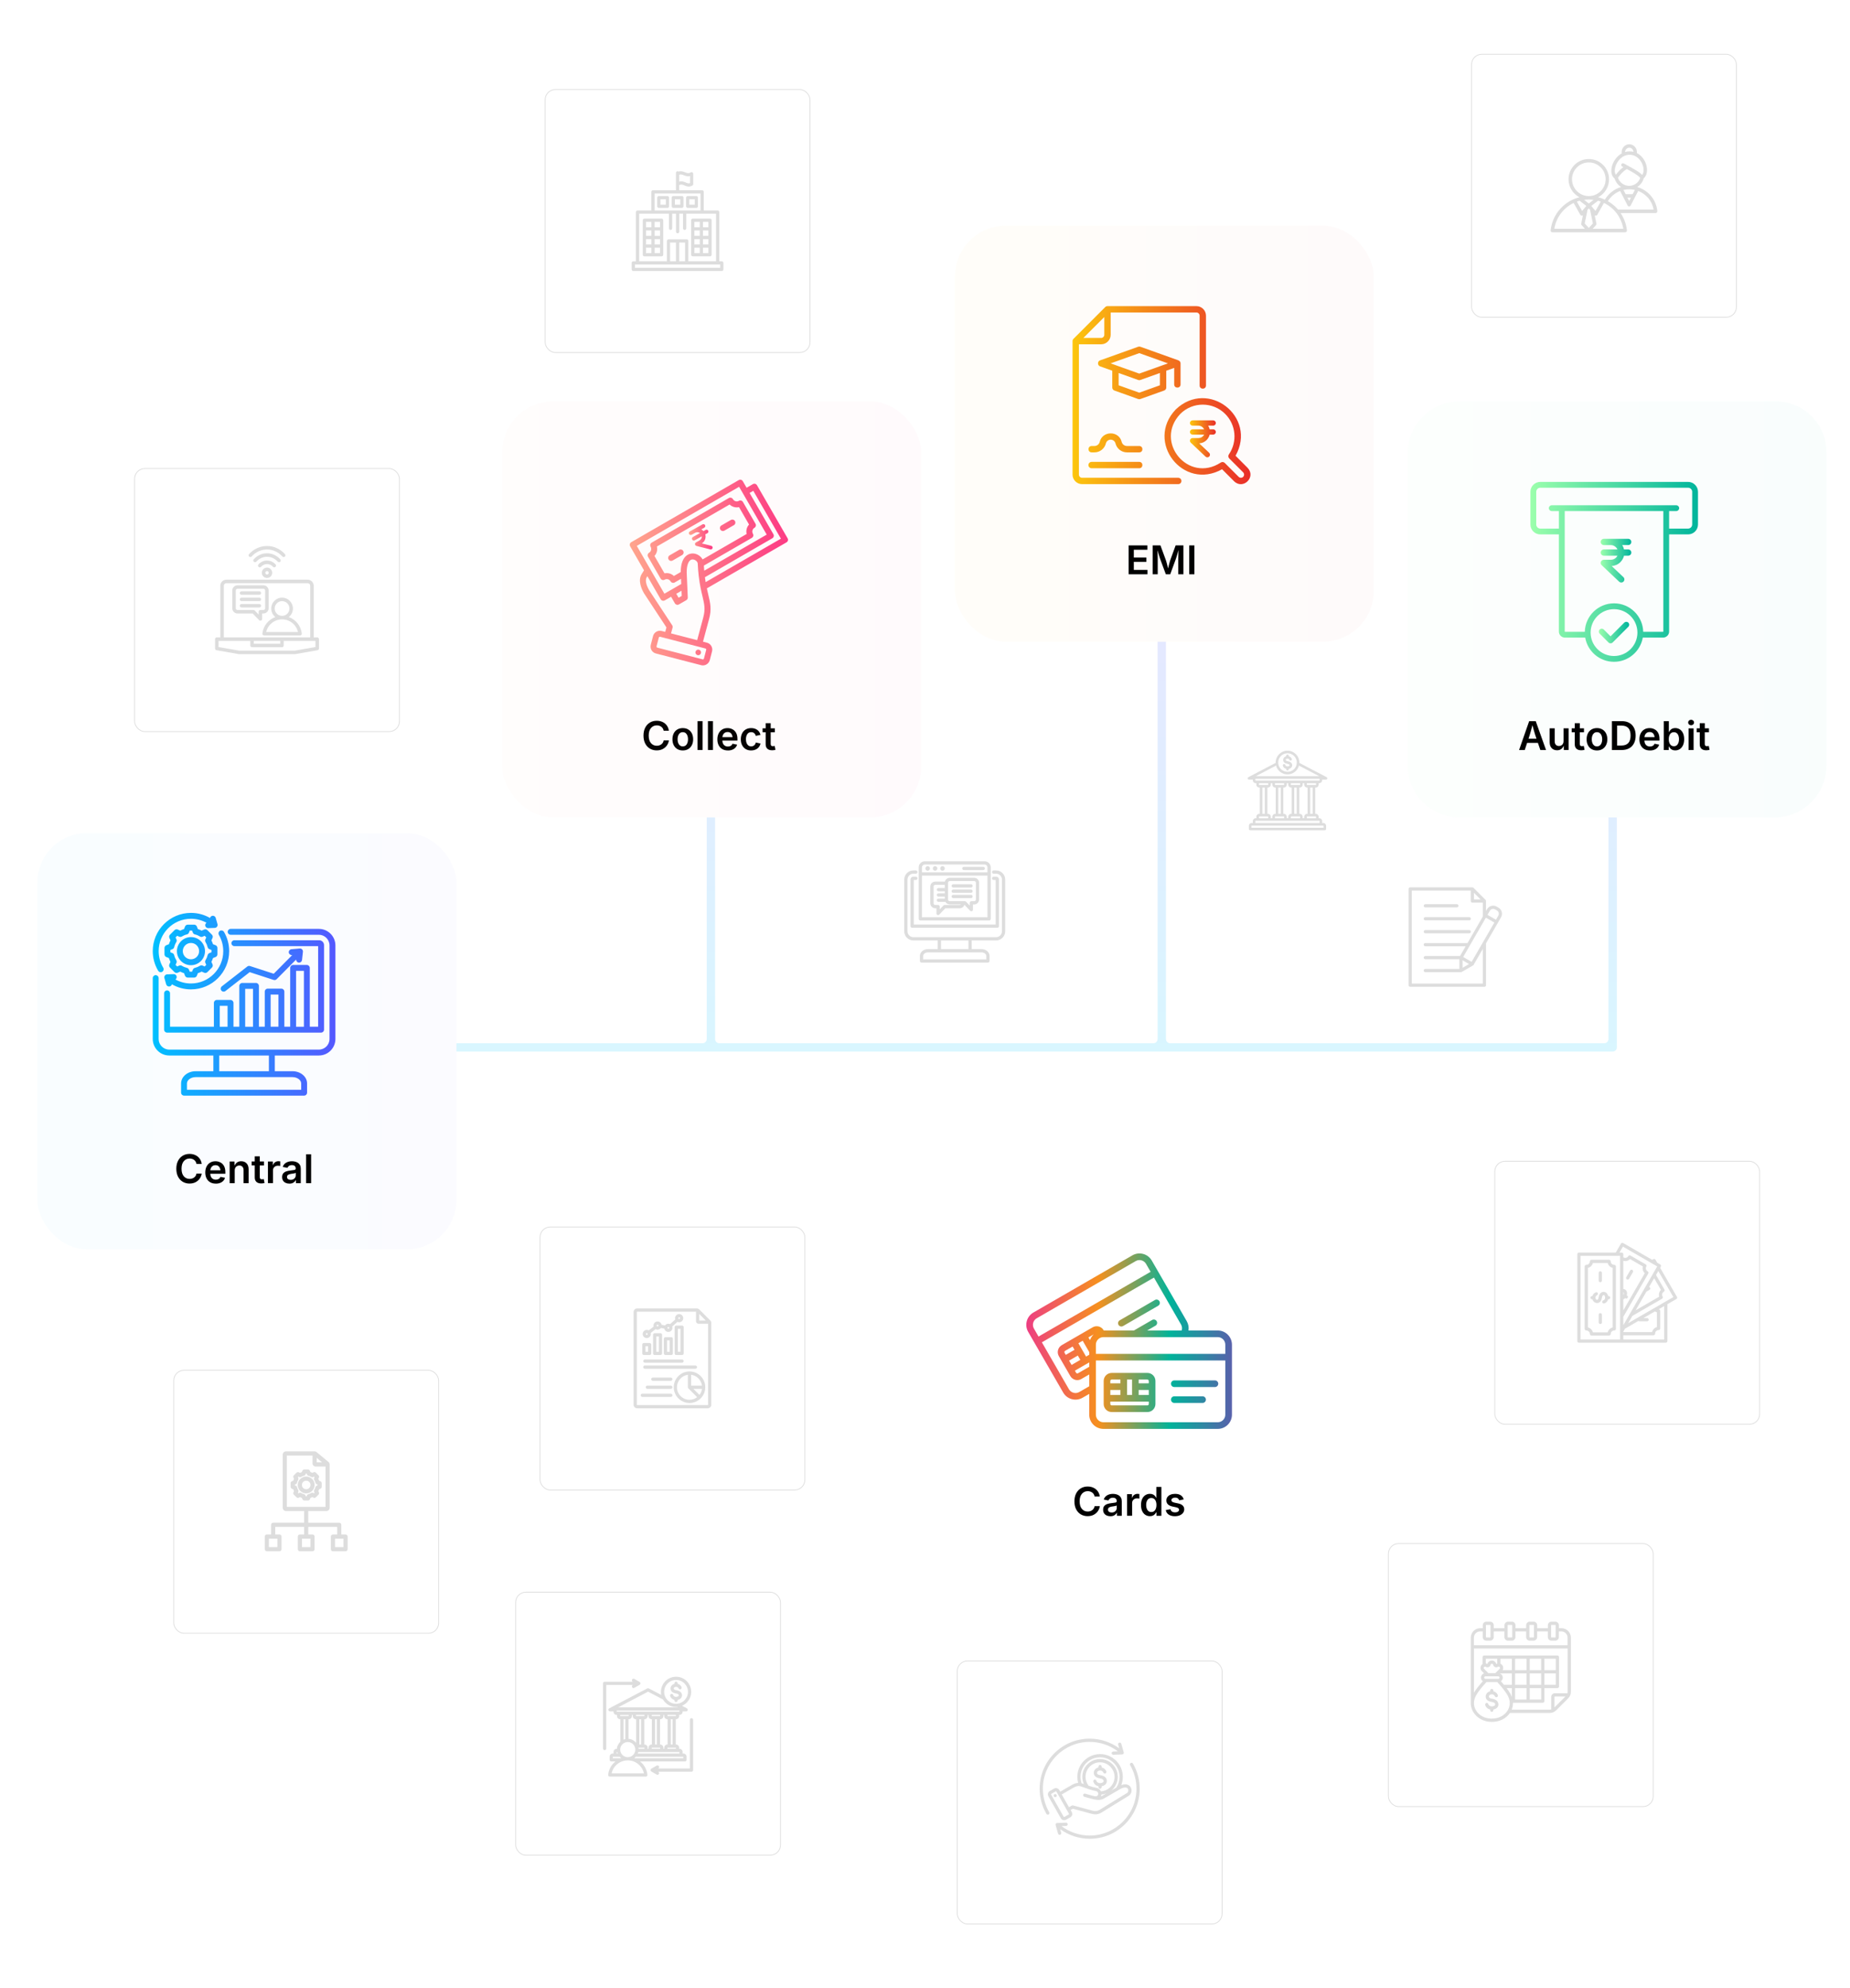 <?xml version="1.0" encoding="UTF-8"?>
<svg id="Layer_1" data-name="Layer 1" xmlns="http://www.w3.org/2000/svg" xmlns:xlink="http://www.w3.org/1999/xlink" viewBox="0 0 1214.37 1304.25">
  <defs>
    <style>
      .cls-1 {
        fill: url(#linear-gradient-3);
        filter: url(#drop-shadow-16);
      }

      .cls-1, .cls-2, .cls-3, .cls-4, .cls-5 {
        opacity: .15;
      }

      .cls-6 {
        fill: url(#linear-gradient-13);
      }

      .cls-7 {
        fill: url(#linear-gradient-2);
      }

      .cls-8 {
        filter: url(#drop-shadow-12);
      }

      .cls-8, .cls-9, .cls-10, .cls-11, .cls-12 {
        fill: #fff;
      }

      .cls-13 {
        fill: url(#linear-gradient-10);
      }

      .cls-14 {
        fill: url(#linear-gradient-12);
      }

      .cls-2 {
        fill: url(#linear-gradient-8);
        filter: url(#drop-shadow-19);
      }

      .cls-9 {
        filter: url(#drop-shadow-15);
      }

      .cls-10 {
        filter: url(#drop-shadow-13);
      }

      .cls-3 {
        fill: url(#linear-gradient);
      }

      .cls-15 {
        fill: url(#linear-gradient-5);
      }

      .cls-16 {
        fill: none;
        stroke: #ddd;
        stroke-miterlimit: 10;
        stroke-width: .5px;
      }

      .cls-4 {
        fill: url(#linear-gradient-7);
        filter: url(#drop-shadow-18);
      }

      .cls-17 {
        fill: url(#linear-gradient-14);
      }

      .cls-18, .cls-19 {
        fill: #ddd;
      }

      .cls-20 {
        fill: url(#linear-gradient-9);
      }

      .cls-21 {
        fill: url(#linear-gradient-11);
      }

      .cls-22 {
        fill: url(#linear-gradient-4);
      }

      .cls-22, .cls-19 {
        fill-rule: evenodd;
      }

      .cls-11 {
        filter: url(#drop-shadow-14);
      }

      .cls-12 {
        filter: url(#drop-shadow-11);
      }

      .cls-5 {
        fill: url(#linear-gradient-6);
        filter: url(#drop-shadow-17);
      }
    </style>
    <linearGradient id="linear-gradient" x1="671.48" y1="689.89" x2="671.48" y2="380.79" gradientUnits="userSpaceOnUse">
      <stop offset="0" stop-color="#00c0ff"/>
      <stop offset="1" stop-color="#5558ff"/>
    </linearGradient>
    <filter id="drop-shadow-11" x="9.75" y="532.59" width="304" height="302" filterUnits="userSpaceOnUse">
      <feOffset dx="1.87" dy="6.53"/>
      <feGaussianBlur result="blur" stdDeviation="4.67"/>
      <feFlood flood-color="#000" flood-opacity=".06"/>
      <feComposite in2="blur" operator="in"/>
      <feComposite in="SourceGraphic"/>
    </filter>
    <filter id="drop-shadow-12" x="909.75" y="248.59" width="304" height="302" filterUnits="userSpaceOnUse">
      <feOffset dx="1.87" dy="6.53"/>
      <feGaussianBlur result="blur-2" stdDeviation="4.67"/>
      <feFlood flood-color="#000" flood-opacity=".1"/>
      <feComposite in2="blur-2" operator="in"/>
      <feComposite in="SourceGraphic"/>
    </filter>
    <filter id="drop-shadow-13" x="314.75" y="248.59" width="304" height="302" filterUnits="userSpaceOnUse">
      <feOffset dx="1.87" dy="6.53"/>
      <feGaussianBlur result="blur-3" stdDeviation="4.67"/>
      <feFlood flood-color="#000" flood-opacity=".1"/>
      <feComposite in2="blur-3" operator="in"/>
      <feComposite in="SourceGraphic"/>
    </filter>
    <filter id="drop-shadow-14" x="612.75" y="133.59" width="304" height="302" filterUnits="userSpaceOnUse">
      <feOffset dx="1.87" dy="6.53"/>
      <feGaussianBlur result="blur-4" stdDeviation="4.67"/>
      <feFlood flood-color="#000" flood-opacity=".1"/>
      <feComposite in2="blur-4" operator="in"/>
      <feComposite in="SourceGraphic"/>
    </filter>
    <filter id="drop-shadow-15" x="590.75" y="751.59" width="304" height="302" filterUnits="userSpaceOnUse">
      <feOffset dx="1.87" dy="6.53"/>
      <feGaussianBlur result="blur-5" stdDeviation="4.67"/>
      <feFlood flood-color="#000" flood-opacity=".1"/>
      <feComposite in2="blur-5" operator="in"/>
      <feComposite in="SourceGraphic"/>
    </filter>
    <linearGradient id="linear-gradient-2" x1="673.69" y1="879.88" x2="808.67" y2="879.88" gradientUnits="userSpaceOnUse">
      <stop offset="0" stop-color="#ed3e82"/>
      <stop offset=".35" stop-color="#f6901e"/>
      <stop offset=".7" stop-color="#00b39a"/>
      <stop offset="1" stop-color="#5861ab"/>
    </linearGradient>
    <linearGradient id="linear-gradient-3" x1="22.69" y1="676.57" x2="297.73" y2="676.57" xlink:href="#linear-gradient"/>
    <filter id="drop-shadow-16" x="9.75" y="532.59" width="304" height="302" filterUnits="userSpaceOnUse">
      <feOffset dx="1.87" dy="6.53"/>
      <feGaussianBlur result="blur-6" stdDeviation="4.67"/>
      <feFlood flood-color="#000" flood-opacity=".06"/>
      <feComposite in2="blur-6" operator="in"/>
      <feComposite in="SourceGraphic"/>
    </filter>
    <linearGradient id="linear-gradient-4" x1="413.36" y1="375.61" x2="517.24" y2="375.61" gradientUnits="userSpaceOnUse">
      <stop offset="0" stop-color="#ffa68d"/>
      <stop offset="1" stop-color="#fd3a84"/>
    </linearGradient>
    <linearGradient id="linear-gradient-5" x1="452.18" y1="352.19" x2="467.78" y2="352.19" xlink:href="#linear-gradient-4"/>
    <linearGradient id="linear-gradient-6" x1="922.06" y1="393.28" x2="1197.11" y2="393.28" gradientUnits="userSpaceOnUse">
      <stop offset="0" stop-color="#9cffac"/>
      <stop offset="1" stop-color="#00b59c"/>
    </linearGradient>
    <filter id="drop-shadow-17" x="909.75" y="248.59" width="304" height="302" filterUnits="userSpaceOnUse">
      <feOffset dx="1.87" dy="6.53"/>
      <feGaussianBlur result="blur-7" stdDeviation="4.67"/>
      <feFlood flood-color="#000" flood-opacity=".1"/>
      <feComposite in2="blur-7" operator="in"/>
      <feComposite in="SourceGraphic"/>
    </filter>
    <linearGradient id="linear-gradient-7" x1="327.77" y1="393.28" x2="602.82" y2="393.28" xlink:href="#linear-gradient-4"/>
    <filter id="drop-shadow-18" x="314.75" y="248.59" width="304" height="302" filterUnits="userSpaceOnUse">
      <feOffset dx="1.87" dy="6.53"/>
      <feGaussianBlur result="blur-8" stdDeviation="4.67"/>
      <feFlood flood-color="#000" flood-opacity=".1"/>
      <feComposite in2="blur-8" operator="in"/>
      <feComposite in="SourceGraphic"/>
    </filter>
    <linearGradient id="linear-gradient-8" x1="624.92" y1="277.98" x2="899.96" y2="277.98" gradientUnits="userSpaceOnUse">
      <stop offset="0" stop-color="#fcc60e"/>
      <stop offset="1" stop-color="#e92e29"/>
    </linearGradient>
    <filter id="drop-shadow-19" x="612.75" y="133.59" width="304" height="302" filterUnits="userSpaceOnUse">
      <feOffset dx="1.87" dy="6.53"/>
      <feGaussianBlur result="blur-9" stdDeviation="4.67"/>
      <feFlood flood-color="#000" flood-opacity=".1"/>
      <feComposite in2="blur-9" operator="in"/>
      <feComposite in="SourceGraphic"/>
    </filter>
    <linearGradient id="linear-gradient-9" x1="704.04" y1="259.26" x2="820.84" y2="259.26" xlink:href="#linear-gradient-8"/>
    <linearGradient id="linear-gradient-10" x1="781.09" y1="287.91" x2="798.09" y2="287.91" xlink:href="#linear-gradient-8"/>
    <linearGradient id="linear-gradient-11" x1="1004.59" y1="375.17" x2="1114.58" y2="375.17" xlink:href="#linear-gradient-6"/>
    <linearGradient id="linear-gradient-12" x1="1049.49" y1="415" x2="1069.42" y2="415" xlink:href="#linear-gradient-6"/>
    <linearGradient id="linear-gradient-13" x1="1050.72" y1="367.83" x2="1070.82" y2="367.83" xlink:href="#linear-gradient-6"/>
    <linearGradient id="linear-gradient-14" x1="100.26" y1="658.86" x2="220.16" y2="658.86" xlink:href="#linear-gradient"/>
  </defs>
  <path class="cls-3" d="M1055.83,532.32v149.35c0,1.51-1.23,2.74-2.74,2.74h-285c-1.51,0-2.74-1.23-2.74-2.74v-298.14c0-1.51-1.23-2.74-2.74-2.74h0c-1.51,0-2.74,1.23-2.74,2.74v298.14c0,1.51-1.23,2.74-2.74,2.74h-285c-1.51,0-2.74-1.23-2.74-2.74v-149.35c0-1.51-1.23-2.74-2.74-2.74h0c-1.51,0-2.74,1.23-2.74,2.74v149.35c0,1.51-1.23,2.74-2.74,2.74h-176.76c-1.51,0-2.74,1.23-2.74,2.74h0c0,1.51,1.23,2.74,2.74,2.74h179.5s5.48,0,5.48,0h589.19c1.51,0,2.74-1.23,2.74-2.74v-154.83c0-1.51-1.23-2.74-2.74-2.74h0c-1.51,0-2.74,1.23-2.74,2.74Z"/>
  <rect class="cls-12" x="22.69" y="540.07" width="275.05" height="273.01" rx="32.32" ry="32.32"/>
  <path class="cls-8" d="M956.2,256.77h207.53c18.42,0,33.37,14.95,33.37,33.37v205.49c0,18.84-15.3,34.14-34.14,34.14h-206.77c-18.84,0-34.14-15.3-34.14-34.14v-204.73c0-18.84,15.3-34.14,34.14-34.14Z"/>
  <rect class="cls-10" x="327.77" y="256.77" width="275.05" height="273.01" rx="33.43" ry="33.43"/>
  <rect class="cls-11" x="624.92" y="141.48" width="275.05" height="273.01" rx="33.48" ry="33.48"/>
  <rect class="cls-9" x="603.33" y="759.17" width="275.05" height="273.01" rx="33.21" ry="33.21"/>
  <path d="M713.94,994.69c-1.66,0-3.14-.39-4.45-1.16-1.3-.77-2.33-1.88-3.09-3.33s-1.13-3.19-1.13-5.22.38-3.79,1.14-5.24c.76-1.45,1.79-2.57,3.1-3.34,1.3-.77,2.78-1.16,4.44-1.16,1.38,0,2.64.26,3.77.78,1.13.52,2.07,1.27,2.8,2.24.74.98,1.21,2.16,1.41,3.54h-3.42c-.21-1.12-.73-1.99-1.56-2.6-.83-.61-1.81-.92-2.95-.92-1.55,0-2.82.58-3.82,1.73-1,1.16-1.49,2.81-1.49,4.96s.5,3.83,1.5,4.97c1,1.14,2.27,1.7,3.8,1.7,1.14,0,2.12-.31,2.96-.92.83-.61,1.36-1.48,1.57-2.6h3.43c-.18,1.21-.61,2.31-1.31,3.31-.69.99-1.61,1.78-2.75,2.37-1.13.59-2.45.88-3.94.88Z"/>
  <path d="M728.86,994.73c-.9,0-1.71-.16-2.43-.49-.72-.33-1.29-.81-1.7-1.44-.42-.64-.62-1.42-.62-2.35,0-1.07.26-1.9.78-2.48.52-.59,1.19-1.02,2.02-1.28.83-.27,1.7-.45,2.61-.54,1.24-.14,2.13-.26,2.68-.38.55-.11.83-.42.83-.91v-.06c0-.69-.21-1.24-.64-1.62-.42-.39-1.04-.58-1.84-.58s-1.49.18-1.98.55c-.49.36-.82.78-.99,1.25l-3.06-.62c.41-1.25,1.17-2.19,2.26-2.8,1.09-.61,2.35-.92,3.77-.92.67,0,1.34.08,2.03.24.68.16,1.31.42,1.88.79.57.37,1.02.87,1.37,1.5.35.63.52,1.42.52,2.37v9.5h-3.16v-1.96h-.13c-.31.61-.81,1.14-1.5,1.58-.69.44-1.58.67-2.68.67ZM729.71,992.28c1.02,0,1.83-.29,2.43-.88.6-.58.91-1.27.91-2.06v-1.68c-.15.12-.42.22-.81.31-.39.09-.8.17-1.24.23-.44.06-.8.12-1.09.16-.75.1-1.37.31-1.86.61-.5.31-.74.78-.74,1.44,0,.61.22,1.07.67,1.39.45.32,1.02.48,1.73.48Z"/>
  <path d="M739.84,994.44v-14.21h3.2v2.38h.15c.25-.82.7-1.46,1.33-1.9.64-.44,1.36-.67,2.17-.67.42,0,.83.03,1.21.09v3.04c-.14-.03-.36-.07-.66-.11-.31-.04-.61-.06-.9-.06-.92,0-1.69.29-2.29.86-.61.57-.91,1.31-.91,2.22v8.36h-3.31Z"/>
  <path d="M754.84,994.69c-1.12,0-2.12-.29-3.01-.86-.89-.57-1.58-1.41-2.09-2.5-.51-1.09-.76-2.42-.76-3.98s.26-2.91.77-4c.52-1.09,1.22-1.91,2.1-2.47s1.87-.84,2.97-.84c.85,0,1.54.14,2.08.43.54.28.96.62,1.28,1.02.31.39.55.76.72,1.09h.14v-7.08h3.31v18.94h-3.24v-2.25h-.2c-.18.34-.43.7-.75,1.09-.32.39-.75.72-1.29,1-.54.28-1.21.41-2.03.41ZM755.74,991.97c1.08,0,1.91-.43,2.49-1.28.58-.85.88-1.97.88-3.35s-.29-2.49-.87-3.32c-.58-.83-1.41-1.25-2.5-1.25s-1.96.43-2.53,1.3c-.57.86-.85,1.96-.85,3.28s.29,2.43.86,3.31c.57.88,1.41,1.32,2.52,1.32Z"/>
  <path d="M771.23,994.73c-1.64,0-2.99-.35-4.05-1.05-1.06-.7-1.72-1.69-1.96-2.98l3.09-.58c.37,1.39,1.37,2.08,2.99,2.08.81,0,1.46-.16,1.94-.49.48-.33.72-.73.72-1.21,0-.8-.64-1.35-1.92-1.63l-2.43-.52c-2.66-.58-3.99-1.9-3.99-3.98,0-.88.24-1.64.73-2.29.48-.64,1.15-1.14,2.02-1.5.86-.36,1.86-.53,2.99-.53,1.61,0,2.88.34,3.82,1,.94.67,1.55,1.56,1.84,2.66l-2.95.58c-.17-.49-.47-.91-.89-1.26-.42-.35-1.02-.52-1.78-.52-.7,0-1.28.15-1.76.46-.47.31-.71.71-.71,1.19,0,.42.16.76.46,1.02.31.27.83.48,1.56.64l2.42.51c2.65.57,3.98,1.85,3.98,3.84,0,.9-.26,1.69-.78,2.37-.52.68-1.24,1.22-2.15,1.6-.92.39-1.98.58-3.17.58Z"/>
  <path class="cls-7" d="M734.2,869.17c-.6-1.04-.24-2.37.8-2.97l23.09-13.33c1.04-.6,2.37-.24,2.97.8.6,1.04.24,2.37-.8,2.97l-23.09,13.33c-.34.2-.72.29-1.09.29-.75,0-1.48-.39-1.89-1.09h0ZM808.67,882.18v45.94c0,5.13-4.17,9.31-9.31,9.31h-75.05c-5.13,0-9.31-4.17-9.31-9.31v-13.65l-4.39,2.53c-1.43.82-3.01,1.24-4.62,1.24-.81,0-1.63-.11-2.44-.32-2.41-.64-4.41-2.18-5.65-4.33l-22.97-39.79c-2.57-4.44-1.04-10.15,3.41-12.71l64.99-37.52c4.45-2.57,10.15-1.04,12.71,3.41l22.97,39.79c1.08,1.87,1.45,4.03,1.12,6.11h19.23c5.13,0,9.31,4.17,9.31,9.31ZM799.36,877.22h-75.05c-2.73,0-4.95,2.22-4.95,4.95v6.03h84.95v-6.03c0-2.73-2.22-4.95-4.95-4.95ZM699.59,888.87l5.75-3.32-1.25-2.16-4.96,2.86c-.28.16-.39.42-.42.56-.04.14-.07.41.09.69l.79,1.36ZM717.95,875.4l-3.49,2.01,1.03,1.79c.5-1.46,1.35-2.77,2.45-3.8h0ZM707.86,881.22l5.06,8.76,2.09-1.21v-1.71l-4.31-7.47-2.83,1.63ZM701.76,892.64l1.63,2.83,5.75-3.32-1.63-2.83-5.75,3.32ZM705.57,899.25l.79,1.36c.16.28.42.39.56.42.14.04.41.07.69-.09l7.39-4.27v-2.88l-9.43,5.45ZM678.7,871.63l3.01,5.22,73.57-42.48-3.01-5.22c-1.37-2.36-4.4-3.18-6.77-1.81l-64.99,37.52c-2.36,1.37-3.18,4.4-1.81,6.77h0ZM715.01,909.44v-7.74l-5.22,3.01c-.81.47-1.71.71-2.62.71-.46,0-.92-.06-1.38-.18-1.36-.37-2.5-1.24-3.2-2.45l-7.56-13.1c-.7-1.22-.89-2.64-.52-4,.36-1.36,1.24-2.5,2.45-3.2l20.29-11.71c2.52-1.45,5.75-.59,7.2,1.93l.1.17h19.75l11.99-6.92c1.04-.6,2.37-.24,2.97.8.6,1.04.24,2.37-.8,2.97l-5.46,3.15h22.68c.4-1.3.26-2.73-.43-3.93l-17.78-30.8-73.57,42.48,17.78,30.8c.66,1.14,1.73,1.96,3.01,2.3,1.28.34,2.62.17,3.76-.49l6.57-3.79ZM804.31,928.12v-35.56h-84.95v35.56c0,2.73,2.22,4.95,4.95,4.95h75.05c2.73,0,4.95-2.22,4.95-4.95ZM758.44,905.98v15.12c0,2.91-2.36,5.27-5.27,5.27h-23.43c-2.91,0-5.27-2.36-5.27-5.27v-15.12c0-2.91,2.36-5.27,5.27-5.27h23.43c2.91,0,5.27,2.36,5.27,5.27ZM735.47,911.91h-6.64v3.27h6.64v-3.27ZM739.82,915.17h3.27v-10.11h-3.27v10.11ZM747.44,915.17h6.64v-3.27h-6.64v3.27ZM753.17,905.06h-5.73v2.49h6.64v-1.57c0-.5-.42-.92-.92-.92ZM728.82,905.98v1.57h6.64v-2.49h-5.73c-.5,0-.92.42-.92.92ZM754.08,921.1v-1.57h-25.26v1.57c0,.5.42.92.92.92h23.43c.5,0,.92-.42.92-.92ZM797.5,905.62h-26.66c-1.2,0-2.18.97-2.18,2.18s.97,2.18,2.18,2.18h26.66c1.2,0,2.18-.97,2.18-2.18s-.97-2.18-2.18-2.18ZM789.39,916.05h-18.55c-1.2,0-2.18.97-2.18,2.18s.97,2.18,2.18,2.18h18.55c1.2,0,2.18-.97,2.18-2.18s-.97-2.18-2.18-2.18Z"/>
  <rect class="cls-16" x="354.49" y="804.98" width="173.84" height="172.55" rx="6.71" ry="6.71"/>
  <rect class="cls-16" x="114.07" y="898.97" width="173.84" height="172.55" rx="6.71" ry="6.71"/>
  <path class="cls-18" d="M466.72,867.01s-.04-.08-.06-.12c-.11-.22-.26-.42-.44-.61l-7.17-7.17c-.18-.18-.39-.33-.61-.44-.04-.02-.08-.04-.12-.06-.29-.12-.59-.19-.92-.19h-39.17c-1.29,0-2.33,1.05-2.33,2.33v60.83c0,1.29,1.05,2.33,2.33,2.33h46.35c1.29,0,2.33-1.05,2.33-2.33v-53.65c0-.33-.06-.64-.19-.92h0ZM463.3,866.34h-4.32v-4.32l4.32,4.32ZM464.58,921.8h-46.35c-.12,0-.22-.1-.22-.22v-60.83c0-.12.1-.22.22-.22h38.64v6.23c0,.93.76,1.7,1.7,1.7h6.23v53.12c0,.12-.1.22-.22.22ZM447.72,869.65h-3.82c-.58,0-1.06.47-1.06,1.06v17.19c0,.58.47,1.06,1.06,1.06h3.82c.58,0,1.06-.47,1.06-1.06v-17.19c0-.58-.47-1.06-1.06-1.06ZM446.66,886.83h-1.7v-15.07h1.7v15.07ZM440.63,888.95c.58,0,1.06-.47,1.06-1.06v-9.58c0-.58-.47-1.06-1.06-1.06h-3.82c-.58,0-1.06.47-1.06,1.06v9.58c0,.58.47,1.06,1.06,1.06h3.82ZM437.87,879.37h1.7v7.46h-1.7v-7.46ZM433.54,888.95c.58,0,1.06-.47,1.06-1.06v-12.18c0-.58-.47-1.06-1.06-1.06h-3.82c-.58,0-1.06.47-1.06,1.06v12.18c0,.58.47,1.06,1.06,1.06h3.82ZM430.78,876.77h1.7v10.07h-1.7v-10.07ZM422.64,888.95h3.82c.58,0,1.06-.47,1.06-1.06v-5.74c0-.58-.47-1.06-1.06-1.06h-3.82c-.58,0-1.06.47-1.06,1.06v5.74c0,.58.47,1.06,1.06,1.06ZM423.7,883.21h1.7v3.63h-1.7v-3.63ZM424.55,877.85c1.49,0,2.69-1.21,2.69-2.69,0-.24-.03-.47-.09-.69l3.18-2.48c.39.22.83.34,1.3.34.91,0,1.72-.46,2.2-1.15l2.24.47c.24,1.23,1.34,2.17,2.64,2.17,1.49,0,2.69-1.21,2.69-2.69,0-.3-.05-.59-.14-.86l3.4-3.04c.35.16.73.26,1.14.26,1.49,0,2.69-1.21,2.69-2.69s-1.21-2.69-2.69-2.69-2.69,1.21-2.69,2.69c0,.3.05.59.14.86l-3.4,3.04c-.35-.16-.73-.26-1.14-.26-.91,0-1.72.46-2.2,1.15l-2.24-.47c-.24-1.23-1.34-2.17-2.64-2.17-1.49,0-2.69,1.21-2.69,2.69,0,.24.03.47.09.69l-3.18,2.48c-.39-.22-.83-.34-1.3-.34-1.49,0-2.69,1.21-2.69,2.69s1.21,2.69,2.69,2.69h0ZM445.81,864.21c.32,0,.58.26.58.58s-.26.58-.58.58-.58-.26-.58-.58c0-.32.26-.58.58-.58ZM438.72,870.55c.32,0,.58.26.58.58s-.26.58-.58.58-.58-.26-.58-.58c0-.32.26-.58.58-.58ZM431.64,869.06c.32,0,.58.26.58.58s-.26.58-.58.58-.58-.26-.58-.58.26-.58.58-.58ZM424.55,874.58c.32,0,.58.26.58.58s-.26.58-.58.58-.58-.26-.58-.58.26-.58.58-.58ZM452.61,899.75c-5.71,0-10.35,4.65-10.35,10.35s4.65,10.35,10.35,10.35c2.81,0,5.36-1.13,7.23-2.95.03-.02.06-.05.09-.08.03-.03.05-.06.08-.09,1.83-1.87,2.95-4.42,2.95-7.23h0c0-5.71-4.64-10.35-10.35-10.35ZM459.13,915.14l-3.97-3.97h5.62c-.19,1.48-.78,2.84-1.65,3.97ZM460.78,909.05h-7.12v-7.12c3.7.48,6.64,3.41,7.12,7.12ZM444.36,910.11c0-4.19,3.14-7.65,7.19-8.17v8.17s0,0,0,.01c0,.03,0,.06,0,.09,0,.02,0,.03,0,.05,0,.02,0,.03,0,.05,0,.02,0,.04.01.05,0,.02,0,.03.01.05,0,.02.01.03.02.05,0,.02.01.03.02.05,0,.02.01.03.02.05,0,.02.01.03.02.05,0,.01.02.03.03.04,0,.02.02.03.03.05s.02.03.03.04c0,.01.02.03.03.04.02.02.04.05.06.07,0,0,0,0,0,0l5.78,5.78c-1.39,1.08-3.14,1.72-5.03,1.72-4.54,0-8.24-3.7-8.24-8.24ZM423.3,891.89h24.39c.58,0,1.06.47,1.06,1.06s-.47,1.06-1.06,1.06h-24.39c-.58,0-1.06-.47-1.06-1.06s.47-1.06,1.06-1.06h0ZM423.3,895.85h33.19c.58,0,1.06.47,1.06,1.06s-.47,1.06-1.06,1.06h-33.19c-.58,0-1.06-.47-1.06-1.06s.47-1.06,1.06-1.06h0ZM441.39,910.11c0,.58-.47,1.06-1.06,1.06h-15.4c-.58,0-1.06-.47-1.06-1.06s.47-1.06,1.06-1.06h15.4c.58,0,1.06.47,1.06,1.06ZM441.39,904.82c0,.58-.47,1.06-1.06,1.06h-11.81c-.58,0-1.06-.47-1.06-1.06s.47-1.06,1.06-1.06h11.81c.58,0,1.06.47,1.06,1.06ZM441.39,915.39c0,.58-.47,1.06-1.06,1.06h-18.7c-.58,0-1.06-.47-1.06-1.06s.47-1.06,1.06-1.06h18.7c.58,0,1.06.47,1.06,1.06Z"/>
  <rect class="cls-16" x="628.36" y="1089.69" width="173.84" height="172.55" rx="6.71" ry="6.71"/>
  <path class="cls-19" d="M688.72,1188.94c.29.51.12,1.15-.38,1.45-.17.1-.35.14-.53.14-.36,0-.72-.19-.92-.53-2.91-4.99-4.45-10.7-4.45-16.51,0-8.77,3.42-17.02,9.62-23.22,6.2-6.2,14.45-9.62,23.22-9.62,6.98,0,13.79,2.24,19.39,6.34l-.68-2.4c-.16-.56.17-1.15.73-1.31.56-.16,1.15.17,1.31.73l1.61,5.64c.09.31.03.65-.16.91s-.49.42-.82.44l-5.86.21s-.03,0-.04,0c-.57,0-1.04-.45-1.06-1.02-.02-.58.44-1.08,1.02-1.1l3.08-.11c-5.31-4.01-11.83-6.21-18.52-6.21-16.94,0-30.72,13.78-30.72,30.72,0,5.43,1.44,10.77,4.16,15.44h0ZM743.67,1156.99c-.29-.51-.94-.68-1.45-.38-.51.29-.68.94-.38,1.45,2.72,4.67,4.16,10.01,4.16,15.44,0,16.94-13.78,30.72-30.72,30.72-6.69,0-13.21-2.2-18.52-6.21l3.08-.11c.58-.02,1.04-.51,1.02-1.1-.02-.57-.49-1.02-1.06-1.02-.01,0-.03,0-.04,0l-5.86.21c-.33.01-.63.17-.82.44-.19.26-.25.6-.16.91l1.61,5.64c.13.47.56.77,1.02.77.1,0,.19-.01.29-.04.56-.16.89-.75.73-1.31l-.68-2.4c5.6,4.1,12.41,6.34,19.39,6.34,8.77,0,17.02-3.42,23.22-9.62,6.2-6.2,9.62-14.45,9.62-23.22,0-5.81-1.54-11.51-4.45-16.5h0ZM736,1171.12c4.04-1.47,5.71.59,6.17,1.35,1.12,1.87.57,4.53-1.15,5.59l-18,11.09c-1.25.77-2.62,1.16-4.04,1.16-.7,0-1.41-.1-2.13-.29l-12.63-3.39-1.46.85.76,1.34c.33.58.41,1.26.23,1.91-.18.65-.6,1.19-1.19,1.52l-2.78,1.58c-.38.22-.81.33-1.23.33-.23,0-.45-.03-.68-.09-.65-.18-1.19-.6-1.52-1.19l-8.18-14.46c-.33-.58-.41-1.26-.23-1.91.18-.65.6-1.19,1.19-1.52l2.78-1.58c.58-.33,1.26-.41,1.91-.23.65.18,1.19.6,1.52,1.19l.61,1.07,7.22-4.18c1.34-.78,2.87-1.51,4.54-1.61-.35-1.28-.53-2.59-.53-3.94,0-8.23,6.7-14.93,14.93-14.93s14.93,6.7,14.93,14.93c0,1.88-.35,3.71-1.02,5.42h0ZM709.28,1165.69c0,1.45.24,2.87.71,4.22.01,0,.03,0,.04.01.43.14.9.31,1.41.49-.65-1.48-1-3.09-1-4.72,0-6.42,5.23-11.65,11.65-11.65s11.65,5.23,11.65,11.65c0,3.58-1.62,6.79-4.17,8.93l3.21-1.87c1.39-2.1,2.12-4.53,2.12-7.05,0-7.06-5.75-12.81-12.81-12.81s-12.81,5.75-12.81,12.81ZM720.09,1173.03s.09.02.14.03c1.13.37,1.99,1.17,2.45,2.14,4.98-.31,8.94-4.45,8.94-9.51s-4.28-9.53-9.53-9.53-9.53,4.28-9.53,9.53c0,2.11.7,4.16,1.99,5.82,1.73.59,3.63,1.16,5.55,1.51h0ZM722.64,1178.51c.37-.12.73-.28,1.08-.49l2.41-1.4c-.99.37-2.04.6-3.13.69-.02.16-.05.31-.09.47-.07.26-.16.5-.27.73ZM701.65,1189.86l-8.18-14.46s0,0,0,0c-.07-.12-.18-.17-.24-.19-.03,0-.07-.02-.11-.02-.06,0-.12.01-.19.05l-2.78,1.58c-.19.11-.26.36-.15.55l8.18,14.46c.11.19.36.26.55.15l2.78-1.58c.12-.07.17-.18.19-.24.02-.06.03-.18-.04-.3h0ZM734.71,1174.07l-9.92,5.78c-1.56.91-3.23,1.2-5.12.9,0,0-1.27-.21-1.28-.21-1.55-.32-2.98-.73-4.5-1.16-.69-.2-1.4-.4-2.13-.59-.57-.15-.9-.73-.75-1.3.15-.57.73-.9,1.3-.75.74.2,1.46.4,2.16.6,1.46.42,2.84.81,4.29,1.11,1.14.13,1.84-.28,2.1-1.23.24-.89-.29-1.8-1.23-2.13-2.98-.55-5.85-1.58-8.16-2.42-.8-.29-1.5-.54-2.1-.74-1.81-.59-3.56.2-5.18,1.14l-7.24,4.19,4.73,8.36,1.83-1.06c.24-.14.53-.18.8-.11l13.06,3.5c1.61.43,3.13.22,4.52-.63l18-11.09c.75-.46.97-1.82.45-2.69-.77-1.28-2.88-1.09-5.64.51h0ZM721.03,1172.39c0,.58.47,1.06,1.06,1.06s1.06-.47,1.06-1.06v-.53c1.09-.19,2.05-.68,2.65-1.37.58-.68.83-1.52.72-2.45-.22-1.85-1.65-3.01-4.25-3.43-2.11-.35-2.15-1.15-2.17-1.46-.06-1.14,1.17-1.48,1.42-1.54.99-.22,2.21.08,2.71,1.27.23.54.85.79,1.39.57.54-.23.79-.85.57-1.39-.62-1.47-1.8-2.25-3.04-2.52v-.55c0-.58-.47-1.06-1.06-1.06s-1.06.47-1.06,1.06v.56c-1.91.44-3.13,1.93-3.04,3.7.06,1.29.8,2.93,3.94,3.45,2.08.34,2.42,1.03,2.49,1.6.04.33-.03.59-.22.81-.36.42-1.16.71-1.99.73-.96.03-2.19-.37-2.48-1.55-.14-.57-.72-.91-1.28-.77-.57.14-.91.72-.77,1.28.39,1.58,1.68,2.71,3.37,3.05v.54h0ZM692.51,1177.04c-.54.08-.92.58-.84,1.13.08.54.58.92,1.13.84.54-.08.92-.58.84-1.13s-.58-.92-1.13-.84Z"/>
  <path class="cls-19" d="M180.66,1006.7h2.79c.75,0,1.36.61,1.36,1.36v8.29c0,.75-.61,1.36-1.36,1.36h-8.29c-.75,0-1.36-.61-1.36-1.36v-8.29c0-.75.61-1.36,1.36-1.36h2.79v-6.37c0-.75.61-1.36,1.36-1.36h20.33v-7.66h-11.95c-1.16,0-2.09-.94-2.09-2.09v-34.93c0-1.16.94-2.09,2.09-2.09h18.84c.55,0,1.03.19,1.42.56l7.74,6.43s.06.05.09.08c.4.4.61.9.61,1.48v28.48c0,1.15-.94,2.09-2.09,2.09h-11.95v7.66h20.33c.75,0,1.36.61,1.36,1.36v6.37h2.79c.75,0,1.36.61,1.36,1.36v8.29c0,.75-.61,1.36-1.36,1.36h-8.29c-.75,0-1.36-.61-1.36-1.36v-8.29c0-.75.61-1.36,1.36-1.36h2.79v-5.01h-18.97v5.01h2.79c.75,0,1.36.61,1.36,1.36v8.29c0,.75-.61,1.36-1.36,1.36h-8.29c-.75,0-1.36-.61-1.36-1.36v-8.29c0-.75.61-1.36,1.36-1.36h2.79v-5.01h-18.97v5.01ZM182.09,1009.41h-5.57v5.57h5.57v-5.57ZM225.47,1009.41h-5.57v5.57h5.57v-5.57ZM203.78,1009.41h-5.57v5.57h5.57v-5.57ZM205.16,954.91h-16.86v33.69h25.37v-26.49h-6.46c-1.18,0-2.05-.94-2.05-1.94v-5.25ZM207.88,956.43v2.95h3.5l-3.5-2.95ZM203.78,965.72c.43.14.85.31,1.25.52l.81-.36c.51-.23,1.11-.12,1.51.28l1.69,1.69c.4.4.51,1,.28,1.51l-.36.82c.21.41.38.83.52,1.26l.83.32c.52.2.87.71.87,1.27v2.39c0,.56-.35,1.07-.87,1.27,0,0-.83.32-.83.32-.14.43-.32.85-.52,1.25l.36.82c.23.51.12,1.11-.28,1.51l-1.69,1.69c-.4.4-1,.51-1.51.28l-.82-.36c-.4.21-.82.38-1.26.52l-.32.83c-.2.52-.71.87-1.27.87h-2.39c-.56,0-1.07-.35-1.27-.87l-.32-.83c-.43-.14-.85-.32-1.26-.52l-.82.36c-.51.23-1.11.12-1.51-.28l-1.69-1.69c-.4-.4-.51-1-.28-1.51l.36-.81c-.21-.4-.38-.82-.52-1.25l-.83-.32c-.52-.2-.87-.71-.87-1.27v-2.39c0-.56.35-1.07.87-1.27l.83-.32c.14-.43.32-.85.52-1.26l-.36-.81c-.23-.51-.12-1.11.28-1.51l1.69-1.69c.4-.4,1-.51,1.51-.28,0,0,.81.36.81.36.4-.21.82-.38,1.25-.52l.32-.83c.2-.52.71-.87,1.27-.87h2.39c.56,0,1.07.35,1.27.87l.32.83ZM201.49,967.33l-.23-.6h-.53l-.23.6c-.16.42-.52.73-.95.83-.64.15-1.25.4-1.81.75-.38.24-.85.27-1.26.08l-.58-.26-.37.37.26.58c.18.41.15.88-.08,1.26-.35.56-.6,1.17-.75,1.82-.1.43-.42.79-.83.95l-.59.23v.53l.59.23c.42.16.73.52.83.95.15.64.41,1.25.75,1.81.24.38.27.86.09,1.27l-.26.58.37.37.58-.26c.41-.18.88-.15,1.26.08.56.34,1.17.6,1.81.75.44.1.79.42.95.83l.23.59h.53l.23-.59c.16-.42.52-.73.95-.83.64-.15,1.25-.4,1.81-.75.38-.24.85-.27,1.26-.09l.58.26.37-.37-.26-.58c-.18-.41-.15-.88.08-1.26.34-.56.6-1.17.75-1.81.1-.44.42-.79.83-.95l.59-.23v-.53l-.59-.23c-.42-.16-.73-.52-.83-.95-.15-.64-.4-1.25-.75-1.81-.23-.38-.27-.85-.09-1.26l.26-.58-.37-.37-.58.26c-.41.18-.88.15-1.26-.08-.56-.35-1.17-.6-1.81-.75-.44-.1-.79-.42-.95-.83h0ZM200.99,968.68c3.06,0,5.53,2.47,5.53,5.53s-2.48,5.53-5.53,5.53-5.53-2.48-5.53-5.53,2.47-5.53,5.53-5.53ZM200.99,971.4c-1.55,0-2.81,1.26-2.81,2.81s1.26,2.82,2.81,2.82,2.82-1.26,2.82-2.82-1.26-2.81-2.82-2.81Z"/>
  <rect class="cls-16" x="88.35" y="307.4" width="173.84" height="172.55" rx="6.71" ry="6.71"/>
  <path class="cls-18" d="M208.23,418.16h-2.32v-33.9c0-2.18-1.77-3.95-3.95-3.95h-53.38c-2.18,0-3.95,1.77-3.95,3.95v33.9h-2.32c-.63,0-1.14.51-1.14,1.14v6.15c0,.56.4,1.03.95,1.13l14.63,2.55c.06.01.13.02.2.02h36.65c.07,0,.13,0,.2-.02l14.63-2.55c.55-.1.95-.57.95-1.13v-6.15c0-.63-.51-1.14-1.14-1.14h0ZM146.93,384.26c0-.91.74-1.66,1.66-1.66h53.38c.91,0,1.66.74,1.66,1.66v33.9h-56.69v-33.9ZM166.59,420.45h17.37v1.87h-17.37v-1.87ZM207.08,424.5l-13.58,2.36h-36.45l-13.58-2.36v-4.05h20.83v3.02c0,.63.51,1.14,1.14,1.14h19.66c.63,0,1.14-.51,1.14-1.14v-3.02h20.83v4.05ZM175.27,370.05c-1.48,0-2.87.64-3.93,1.79-.43.47-1.15.5-1.62.07-.47-.43-.5-1.15-.07-1.62,1.49-1.64,3.49-2.54,5.62-2.54s4.12.9,5.62,2.54c.43.47.39,1.19-.07,1.62-.22.2-.5.3-.77.3-.31,0-.62-.13-.84-.37-1.06-1.16-2.45-1.79-3.93-1.79h0ZM175.27,365.28c-2.64,0-5.14,1.13-7.02,3.19-.43.47-1.15.5-1.62.07-.47-.43-.5-1.15-.07-1.62,2.32-2.54,5.41-3.94,8.71-3.94s6.39,1.4,8.71,3.94c.43.47.39,1.19-.07,1.62-.22.2-.5.3-.77.3-.31,0-.62-.13-.84-.37-1.88-2.06-4.37-3.19-7.02-3.19h0ZM163.55,365.16c-.47-.43-.5-1.15-.07-1.62,3.14-3.44,7.33-5.34,11.79-5.34s8.65,1.9,11.79,5.34c.43.47.39,1.19-.07,1.62s-1.19.39-1.62-.07c-2.71-2.96-6.29-4.59-10.1-4.59s-7.4,1.63-10.1,4.59c-.23.25-.53.37-.84.37-.28,0-.55-.1-.77-.3h0ZM171.86,375.78c0,1.88,1.53,3.41,3.41,3.41s3.41-1.53,3.41-3.41-1.53-3.41-3.41-3.41-3.41,1.53-3.41,3.41ZM176.39,375.78c0,.62-.5,1.12-1.12,1.12s-1.12-.5-1.12-1.12.5-1.12,1.12-1.12,1.12.5,1.12,1.12ZM176.34,399.03v-11.6c0-1.91-1.55-3.46-3.46-3.46h-16.96c-1.91,0-3.46,1.55-3.46,3.46v11.6c0,1.91,1.55,3.46,3.46,3.46h9.98l4.19,4.36c.22.23.52.35.83.35.14,0,.29-.03.43-.08.43-.17.72-.59.72-1.06v-3.57h.81c1.91,0,3.46-1.55,3.46-3.46h0ZM170.92,400.2c-.63,0-1.14.51-1.14,1.14v1.87l-2.56-2.67c-.22-.22-.51-.35-.83-.35h-10.47c-.65,0-1.17-.53-1.17-1.17v-11.6c0-.65.53-1.17,1.17-1.17h16.96c.65,0,1.17.53,1.17,1.17v11.6c0,.65-.53,1.17-1.17,1.17h-1.96ZM171.39,393.23c0,.63-.51,1.14-1.14,1.14h-11.69c-.63,0-1.14-.51-1.14-1.14s.51-1.14,1.14-1.14h11.69c.63,0,1.14.51,1.14,1.14ZM171.39,397.4c0,.63-.51,1.14-1.14,1.14h-11.69c-.63,0-1.14-.51-1.14-1.14s.51-1.14,1.14-1.14h11.69c.63,0,1.14.51,1.14,1.14ZM171.39,389.06c0,.63-.51,1.14-1.14,1.14h-11.69c-.63,0-1.14-.51-1.14-1.14s.51-1.14,1.14-1.14h11.69c.63,0,1.14.51,1.14,1.14ZM189.56,404.82c1.66-1.31,2.73-3.33,2.73-5.61,0-3.93-3.2-7.13-7.13-7.13s-7.13,3.2-7.13,7.13c0,2.27,1.07,4.3,2.73,5.61-4.56,1.64-7.97,5.75-8.51,10.83-.03.32.07.65.29.89.22.24.53.38.85.38h23.55c.32,0,.63-.14.85-.38.22-.24.32-.56.29-.89-.54-5.08-3.95-9.19-8.51-10.83h0ZM185.16,394.37c2.67,0,4.84,2.17,4.84,4.84s-2.17,4.84-4.84,4.84-4.84-2.17-4.84-4.84c0-2.67,2.17-4.84,4.84-4.84h0ZM174.74,414.62c1.1-4.8,5.38-8.28,10.42-8.28s9.32,3.48,10.42,8.28h-20.85Z"/>
  <path class="cls-19" d="M653.84,571.05h-1.62c-.59,0-1.07.48-1.07,1.07s.48,1.07,1.07,1.07h1.62c2.13,0,3.86,1.73,3.86,3.86v33.93c0,2.13-1.73,3.86-3.86,3.86h-54.29c-2.13,0-3.86-1.73-3.86-3.86v-33.93c0-2.13,1.73-3.86,3.86-3.86h1.62c.59,0,1.07-.48,1.07-1.07s-.48-1.07-1.07-1.07h-1.62c-3.31,0-6,2.69-6,6v33.93c0,3.31,2.69,6,6,6h15.99v5.69h-6.43c-2.91,0-5.28,1.99-5.28,4.43v3.36c0,.59.48,1.07,1.07,1.07h43.59c.59,0,1.07-.48,1.07-1.07v-3.36c0-2.44-2.37-4.43-5.28-4.43h-6.43v-5.69h15.99c3.31,0,6-2.69,6-6v-33.93c0-3.31-2.69-6-6-6ZM647.41,627.12v2.29h-41.44v-2.29c0-1.24,1.43-2.29,3.13-2.29h35.18c1.7,0,3.13,1.05,3.13,2.29ZM635.7,622.68h-18.02v-5.69h18.02v5.69ZM599.81,577.32v29.22h53.76v-29.22h-1.35c-.59,0-1.07-.48-1.07-1.07s.48-1.07,1.07-1.07h1.74c.97,0,1.76.79,1.76,1.76v30.68c0,.59-.48,1.07-1.07,1.07h-55.91c-.59,0-1.07-.48-1.07-1.07v-30.68c0-.97.79-1.76,1.76-1.76h1.74c.59,0,1.07.48,1.07,1.07s-.48,1.07-1.07,1.07h-1.35ZM604.12,603.89h45.15c.59,0,1.07-.48,1.07-1.07v-33.75c0-2.22-1.81-4.03-4.03-4.03h-39.23c-2.22,0-4.03,1.81-4.03,4.03v33.75c0,.59.48,1.07,1.07,1.07ZM605.19,601.74v-27.29h43.01v27.29h-43.01ZM605.19,569.06c0-1.04.85-1.89,1.89-1.89h39.23c1.04,0,1.89.85,1.89,1.89v3.25h-43.01v-3.25ZM610.44,569.74c0,.83-.67,1.5-1.5,1.5s-1.5-.67-1.5-1.5.67-1.5,1.5-1.5c.83,0,1.5.67,1.5,1.5ZM615.3,569.74c0,.83-.67,1.5-1.5,1.5s-1.5-.67-1.5-1.5.67-1.5,1.5-1.5c.83,0,1.5.67,1.5,1.5ZM646.49,569.74c0,.59-.48,1.07-1.07,1.07h-12.71c-.59,0-1.07-.48-1.07-1.07s.48-1.07,1.07-1.07h12.71c.59,0,1.07.48,1.07,1.07h0ZM639.47,575.87h-16.04c-1.53,0-2.82,1.07-3.17,2.5h-6.34c-1.8,0-3.26,1.46-3.26,3.26v10.98c0,1.8,1.46,3.26,3.26,3.26h.78v3.39c0,.44.27.83.67,1,.13.05.27.08.4.08.29,0,.57-.11.77-.33l3.97-4.13h9.44c1.46,0,2.7-.96,3.11-2.29l3.77,3.93c.21.21.49.33.77.33.13,0,.27-.03.4-.08.41-.16.67-.56.67-1v-3.39h.78c1.8,0,3.26-1.46,3.26-3.26v-10.98c0-1.8-1.46-3.26-3.26-3.26h0ZM629.96,593.72h-9.9c-.29,0-.57.12-.77.33l-2.44,2.54v-1.8c0-.59-.48-1.07-1.07-1.07h-1.85c-.62,0-1.12-.5-1.12-1.12v-10.98c0-.62.5-1.12,1.12-1.12h6.25v2.09h-4.17c-.59,0-1.07.48-1.07,1.07s.48,1.07,1.07,1.07h4.17v1.33h-4.17c-.59,0-1.07.48-1.07,1.07s.48,1.07,1.07,1.07h4.17v1.33h-4.17c-.59,0-1.07.48-1.07,1.07s.48,1.07,1.07,1.07h4.59c.56,1,1.63,1.67,2.85,1.67h7.34c-.2.21-.49.35-.81.35h0ZM640.59,590.11c0,.62-.5,1.12-1.12,1.12h-1.85c-.59,0-1.07.48-1.07,1.07v1.8l-2.44-2.54c-.2-.21-.48-.33-.77-.33h-9.9c-.62,0-1.12-.5-1.12-1.12v-10.98c0-.62.5-1.12,1.12-1.12h16.04c.62,0,1.12.5,1.12,1.12v10.98ZM638.47,581.18c0,.59-.48,1.07-1.07,1.07h-11.69c-.59,0-1.07-.48-1.07-1.07s.48-1.07,1.07-1.07h11.69c.59,0,1.07.48,1.07,1.07ZM638.47,584.66c0,.59-.48,1.07-1.07,1.07h-11.69c-.59,0-1.07-.48-1.07-1.07s.48-1.07,1.07-1.07h11.69c.59,0,1.07.48,1.07,1.07ZM638.47,588.14c0,.59-.48,1.07-1.07,1.07h-11.69c-.59,0-1.07-.48-1.07-1.07s.48-1.07,1.07-1.07h11.69c.59,0,1.07.48,1.07,1.07ZM620.17,569.74c0,.83-.67,1.5-1.5,1.5s-1.5-.67-1.5-1.5.67-1.5,1.5-1.5c.83,0,1.5.67,1.5,1.5Z"/>
  <rect class="cls-16" x="965.97" y="35.59" width="173.84" height="172.55" rx="6.71" ry="6.71"/>
  <path class="cls-18" d="M1087.9,138.54c-.44-4.55-2.53-8.74-5.9-11.8-2.09-1.9-4.59-3.28-7.3-4.06,2.05-1.28,3.61-3.29,4.3-5.74,2.08-1.78,2.71-5.19,1.59-8.91-.85-2.82-2.87-5.98-6.1-7.61.02-.17.03-.35.03-.52,0-2.9-2.25-5.26-5.03-5.26s-5.03,2.36-5.03,5.26c0,.26.02.51.05.76-3.17,1.76-5.37,4.98-6.3,8.05-1.09,3.61-.45,6.8,1.66,8.42.71,2.37,2.25,4.32,4.26,5.57-4.42,1.3-8.24,4.21-10.67,8.26-1.42-.65-2.89-1.17-4.41-1.55,4.25-2.22,7.16-6.67,7.16-11.79,0-7.33-5.96-13.3-13.3-13.3s-13.3,5.96-13.3,13.3c0,5.12,2.91,9.57,7.16,11.79-3.97,1-7.67,2.95-10.76,5.75-4.6,4.16-7.5,9.84-8.16,15.98-.03.32.07.64.28.88s.52.37.84.37h47.85c.32,0,.63-.14.84-.37s.32-.56.28-.88c-.44-4.09-1.87-7.98-4.14-11.35h22.95c.32,0,.62-.13.84-.37.21-.24.32-.55.29-.87h0ZM1071.71,127.39h-4.61l-1.44-2.78c1.2-.28,2.45-.43,3.72-.43h.02c1.29,0,2.54.15,3.74.42l-1.44,2.78ZM1070.54,129.65l-1.14,2.2-1.14-2.2h2.27ZM1069.48,96.89c1.43,0,2.61,1.19,2.75,2.7-.8-.19-1.65-.3-2.56-.3-1.04,0-2.03.15-2.95.43.08-1.58,1.29-2.83,2.76-2.83ZM1060.37,109.35c1.13-3.76,4.53-7.8,9.3-7.8s7.75,3.84,8.74,7.12c.75,2.48.55,4.77-.46,6.08-2.08-2.09-5.41-3.88-8.15-5.36-.2-.11-.39-.21-.59-.32-.65-.36-1.29-.7-1.9-1.04-.5-.27-.99-.53-1.44-.78-.55-.3-1.23-.1-1.53.44-.3.55-.1,1.23.44,1.53.26.14.53.29.81.44-2.08,1.48-3.47,3.1-4.95,5-.81-1.19-.93-3.15-.27-5.33h0ZM1062.06,116.54c1.78-2.3,3.22-4.05,5.78-5.64.29.16.59.32.89.48,2.79,1.5,6.22,3.35,7.96,5.33-1.05,3.1-3.95,5.21-7.29,5.21s-6.34-2.19-7.35-5.38ZM1045.59,146.6l-2.68,2.96-2.68-2.96,1.84-8.91.84-.99.84.99,1.84,8.91ZM1042.91,130.89h.01c1.05,0,2.09.07,3.11.21l-3.11,2.41-3.11-2.41c1.02-.14,2.05-.21,3.11-.21ZM1041.29,135.11l-2.77,3.29-3.44-6.14c.59-.21,1.19-.4,1.8-.57l4.42,3.42ZM1044.54,135.11l4.42-3.42c.61.17,1.21.36,1.8.57l-3.44,6.14-2.77-3.29ZM1031.88,117.6c0-6.09,4.95-11.04,11.04-11.04s11.04,4.95,11.04,11.04-4.95,11.04-11.03,11.04h0c-6.08,0-11.03-4.95-11.03-11.04h0ZM1032.98,133.14l4.37,7.79c.18.32.51.54.88.57.04,0,.07,0,.11,0,.26,0,.5-.09.7-.24l-1.12,5.44c-.07.35.03.72.27.99l2.19,2.42h-20.09c1.23-7.58,6.1-13.81,12.7-16.97h0ZM1045.46,150.11l2.19-2.42c.24-.27.34-.63.27-.99l-1.12-5.44c.2.16.44.24.7.24.04,0,.07,0,.11,0,.37-.04.7-.25.88-.57l4.37-7.79c6.6,3.16,11.47,9.39,12.7,16.97h-20.09ZM1062.11,137.51c-.71-.84-1.48-1.63-2.3-2.38-1.34-1.21-2.8-2.27-4.34-3.15,1.89-3.09,4.72-5.42,8-6.7l4.93,9.54c.19.38.58.61,1,.61s.81-.24,1-.61l4.94-9.55c5.23,2,9.15,6.56,10.14,12.24h-23.37Z"/>
  <rect class="cls-16" x="338.48" y="1044.56" width="173.84" height="172.55" rx="6.71" ry="6.71"/>
  <rect class="cls-16" x="981.21" y="761.85" width="173.84" height="172.55" rx="6.71" ry="6.71"/>
  <rect class="cls-16" x="911.36" y="1012.67" width="173.84" height="172.55" rx="6.71" ry="6.71"/>
  <path class="cls-18" d="M1024.95,1068.18h-1.67v-1.94c0-1.29-1.05-2.34-2.34-2.34h-2.54c-1.29,0-2.34,1.05-2.34,2.34v1.94h-7.03v-1.94c0-1.29-1.05-2.34-2.34-2.34h-2.54c-1.29,0-2.34,1.05-2.34,2.34v1.94h-7.03v-1.94c0-1.29-1.05-2.34-2.34-2.34h-2.54c-1.29,0-2.34,1.05-2.34,2.34v1.94h-7.03v-1.94c0-1.29-1.05-2.34-2.34-2.34h-2.54c-1.29,0-2.34,1.05-2.34,2.34v1.94h-1.67c-3.41,0-6.19,2.78-6.19,6.19v43.22c0,.24.01.48.04.72h0c.14,1.68.66,3.31,1.56,4.83,2.38,4.02,6.97,6.5,12.02,6.5.08,0,.16,0,.24,0,.08,0,.16,0,.24,0,4.77,0,9.13-2.21,11.61-5.85h26.05c1.7,0,3.17-.61,4.38-1.81l7.77-7.77c1.2-1.2,1.81-2.68,1.81-4.38v-35.45c0-3.41-2.78-6.19-6.19-6.19h0ZM1018.17,1066.25c0-.12.1-.22.22-.22h2.54c.12,0,.22.1.22.22v7.78c0,.12-.1.22-.22.22h-2.54c-.12,0-.22-.1-.22-.22v-7.78ZM1003.91,1066.25c0-.12.1-.22.22-.22h2.54c.12,0,.22.1.22.22v7.78c0,.12-.1.22-.22.22h-2.54c-.12,0-.22-.1-.22-.22v-7.78ZM989.66,1066.25c0-.12.1-.22.22-.22h2.54c.12,0,.22.1.22.22v7.78c0,.12-.1.22-.22.22h-2.54c-.12,0-.22-.1-.22-.22v-7.78ZM975.4,1066.25c0-.12.1-.22.22-.22h2.54c.12,0,.22.1.22.22v7.78c0,.12-.1.22-.22.22h-2.54c-.12,0-.22-.1-.22-.22v-7.78ZM971.61,1070.3h1.67v3.72c0,1.29,1.05,2.34,2.34,2.34h2.54c1.29,0,2.34-1.05,2.34-2.34v-3.72h7.03v3.72c0,1.29,1.05,2.34,2.34,2.34h2.54c1.29,0,2.34-1.05,2.34-2.34v-3.72h7.03v3.72c0,1.29,1.05,2.34,2.34,2.34h2.54c1.29,0,2.34-1.05,2.34-2.34v-3.72h7.03v3.72c0,1.29,1.05,2.34,2.34,2.34h2.54c1.29,0,2.34-1.05,2.34-2.34v-3.72h1.67c2.24,0,4.07,1.83,4.07,4.07v5h-61.49v-5c0-2.24,1.83-4.07,4.07-4.07h0ZM979.3,1127.51s-.02,0-.04,0c-.08,0-.15,0-.23,0-4.3,0-8.19-2.08-10.19-5.46-.84-1.41-1.27-2.92-1.31-4.47,0,0,0-.59,0-.59.06-1.6.55-3.22,1.45-4.81,1.36-2.39,3.51-5.15,6.75-8.65h7.09c3.24,3.5,5.39,6.25,6.75,8.65,1.89,3.32,1.94,6.82.14,9.86-2.04,3.44-6.03,5.53-10.42,5.45h0ZM984.55,1097.85h7.86v7.5h-5.16c-.63-.75-1.31-1.53-2.05-2.35.75-.53,1.24-1.41,1.24-2.4,0-1.25-.79-2.32-1.89-2.75h0ZM1011.64,1105.35h-7.5v-7.5h7.5v7.5ZM1002.03,1105.35h-7.5v-7.5h7.5v7.5ZM992.41,1107.47v5.82c-.26-.72-.59-1.44-.99-2.14-.65-1.14-1.46-2.36-2.47-3.68h3.46ZM994.53,1107.47h7.5v7.5h-7.5v-7.5ZM1004.15,1107.47h7.5v7.5h-7.5v-7.5ZM1013.76,1097.85h7.5v7.5h-7.5v-7.5ZM1021.26,1095.73h-7.5v-7.5h7.5v7.5ZM1011.64,1095.73h-7.5v-7.5h7.5v7.5ZM1002.03,1095.73h-7.5v-7.5h7.5v7.5ZM992.41,1095.73h-6.06c.25-.45.39-.95.39-1.48,0-.8-.31-1.56-.88-2.12-.28-.28-.6-.49-.95-.63v-3.26h7.5v7.5ZM982.79,1091.41c-.21.07-.41.16-.6.27-.33-1.32-1.54-2.28-2.91-2.28-1.37,0-2.58.95-2.91,2.28-.34-.2-.7-.33-1.07-.39v-3.06h7.5v3.18ZM974.2,1093.63c.29-.29.75-.34,1.1-.12.58.37,1.27.43,1.9.17.63-.26,1.08-.79,1.22-1.46.09-.4.45-.69.86-.69s.77.29.86.69c.15.67.59,1.2,1.22,1.46.63.26,1.32.2,1.9-.17.35-.22.81-.17,1.1.12.16.16.26.39.26.62s-.09.46-.26.62l-2.78,2.78h-4.6l-2.78-2.78c-.16-.16-.26-.39-.26-.62s.09-.46.26-.62h0ZM975.07,1099.77h8.42c.46,0,.83.37.83.83s-.37.83-.83.83h-8.42c-.46,0-.83-.37-.83-.83s.37-.83.83-.83ZM992.28,1121.66c.61-1.46.89-3.01.85-4.57h19.57c.59,0,1.06-.47,1.06-1.06v-8.56h8.56c.59,0,1.06-.47,1.06-1.06v-19.24c0-.59-.47-1.06-1.06-1.06h-48.09c-.59,0-1.06.47-1.06,1.06v4.58c-.17.11-.33.24-.47.38-.57.57-.88,1.32-.88,2.12s.31,1.56.88,2.12l1.43,1.43c-1.17.39-2.01,1.5-2.01,2.79,0,.99.49,1.87,1.24,2.4-2.63,2.9-4.51,5.32-5.83,7.48v-28.98h61.49v28.32c0,.38-.04.73-.13,1.06h-8.3c-1.29,0-2.34,1.05-2.34,2.34v8.3c-.34.09-.69.13-1.06.13h-24.9ZM1020.37,1120.16v-6.93c0-.12.1-.22.22-.22h6.93l-7.15,7.15ZM983.55,1117.79c.11.9-.13,1.73-.71,2.39-.58.67-1.5,1.14-2.55,1.33v.48c0,.59-.47,1.06-1.06,1.06s-1.06-.47-1.06-1.06v-.49c-1.62-.34-2.86-1.44-3.25-2.97-.14-.57.2-1.14.77-1.29.57-.14,1.14.2,1.29.77.27,1.07,1.35,1.46,2.24,1.47,0,0,.02,0,.03,0,.03,0,.06,0,.09,0,.79-.02,1.55-.3,1.89-.69.18-.21.24-.44.2-.75-.06-.53-.39-1.19-2.37-1.51-3.06-.5-3.77-2.1-3.83-3.36-.08-1.72,1.09-3.16,2.93-3.6v-.51c0-.59.47-1.06,1.06-1.06s1.06.47,1.06,1.06v.5c1.19.27,2.33,1.03,2.92,2.45.23.54-.03,1.16-.57,1.39-.54.23-1.16-.03-1.39-.57-.38-.9-1.19-1.26-1.98-1.27-.03,0-.05,0-.08,0-.17,0-.35.03-.51.06-.23.05-1.39.37-1.34,1.44.01.28.05,1.04,2.06,1.37,2.52.41,3.91,1.54,4.13,3.35h0Z"/>
  <path class="cls-18" d="M1100.76,850.8l-11.01-19.07.43-.74c.29-.51.12-1.15-.39-1.44l-1.95-1.13-1.13-1.95c-.29-.51-.94-.68-1.44-.39l-.74.43-19.07-11.01c-.51-.29-1.15-.12-1.44.39l-3.4,5.88h-24.19c-.58,0-1.06.47-1.06,1.06v57.01c0,.58.47,1.06,1.06,1.06h57.01c.58,0,1.06-.47,1.06-1.06v-24.19l5.88-3.4c.24-.14.42-.37.49-.64.07-.27.03-.56-.11-.8h0ZM1065.31,817.85l22.51,12.99-22.24,38.52v-5.49l16.37-28.35c.29-.51.12-1.15-.39-1.44-1.12-.65-1.53-2.06-.9-3.15.29-.51.12-1.15-.39-1.44l-10.01-5.78c-.51-.29-1.15-.12-1.44.39-.63,1.09-2.05,1.44-3.18.79-.02-.01-.04-.02-.06-.03v-2.04c0-.58-.47-1.06-1.06-1.06h-1.47l2.26-3.91ZM1089.11,850.7l-15.46,8.93,7.08-12.26,2-1.15c.51-.29.68-.94.39-1.44-.14-.24-.36-.41-.61-.48l3.31-5.73,4.44,7.69c-.57.55-.98,1.26-1.19,2.06-.2.8-.18,1.62.05,2.39h0ZM1075.48,866.62c.18.14.41.23.65.23h5.03c.58,0,1.06-.47,1.06-1.06s-.47-1.06-1.06-1.06h-2.41l7.58-4.38c.41.27.85.47,1.32.58v9.7c-1.58.4-2.82,1.67-3.21,3.28h-18.87v-.32l1.1-1.9,8.81-5.09ZM1079.65,835.28l-14.07,24.37v-7.18c.43-.2.84-.49,1.18-.86l.24.14c.51.29,1.15.12,1.44-.39.29-.51.12-1.15-.39-1.44l-.23-.13c.27-.83.3-1.68.05-2.39-.26-.74-.79-1.3-1.53-1.61-.25-.11-.52-.18-.78-.22v-18.42c1.58.46,3.3.02,4.43-1.14l8.41,4.85c-.44,1.57.03,3.28,1.24,4.42h0ZM1065.58,847.76c.21.1.28.23.31.34.13.37.02.99-.28,1.53-.01.02-.02.04-.03.06v-1.92ZM1037.47,823.88h25.99v54.9h-25.99v-54.9ZM1092.37,878.78h-26.8v-2.75h19.81c.58,0,1.06-.47,1.06-1.06,0-1.3,1.02-2.36,2.28-2.36.58,0,1.06-.47,1.06-1.06v-11.56c0-.57-.45-1.03-1.02-1.06l3.62-2.09v21.92h0ZM1068.79,868.04l2.75-4.76,19.44-11.22c.51-.29.68-.94.39-1.44-.32-.55-.41-1.18-.25-1.79.15-.59.52-1.09,1.05-1.39.24-.14.42-.37.49-.64.07-.27.03-.56-.11-.8l-5.51-9.55,1.5-2.6,9.87,17.1-29.61,17.1ZM1071.87,834.59l-2.51,4.35c-.2.34-.55.53-.92.53-.18,0-.36-.05-.53-.14-.51-.29-.68-.94-.39-1.44l2.51-4.35c.29-.51.94-.68,1.44-.39.51.29.68.94.39,1.44h0ZM1059.66,829.81c-1.3,0-2.36-1.02-2.36-2.28,0-.58-.47-1.06-1.06-1.06h-11.56c-.58,0-1.06.47-1.06,1.06,0,1.26-1.06,2.28-2.36,2.28-.58,0-1.06.47-1.06,1.06v40.92c0,.58.47,1.06,1.06,1.06,1.3,0,2.36,1.02,2.36,2.28,0,.58.47,1.06,1.06,1.06h11.56c.58,0,1.06-.47,1.06-1.06,0-1.26,1.06-2.28,2.36-2.28.58,0,1.06-.47,1.06-1.06v-40.92c0-.58-.47-1.06-1.06-1.06ZM1058.6,870.86c-1.61.39-2.88,1.63-3.28,3.21h-9.71c-.4-1.58-1.67-2.82-3.28-3.21v-39.05c1.61-.39,2.88-1.63,3.28-3.21h9.71c.4,1.58,1.67,2.82,3.28,3.21v39.05h0ZM1051.53,862.54v5.03c0,.58-.47,1.06-1.06,1.06s-1.06-.47-1.06-1.06v-5.03c0-.58.47-1.06,1.06-1.06s1.06.47,1.06,1.06ZM1049.41,840.12v-5.03c0-.58.47-1.06,1.06-1.06s1.06.47,1.06,1.06v5.03c0,.58-.47,1.06-1.06,1.06s-1.06-.47-1.06-1.06ZM1055.89,850.27c.58,0,1.06.47,1.06,1.06s-.47,1.06-1.06,1.06h-.28c-.33,1.36-1.28,2.39-2.58,2.72-.09.02-.17.03-.26.03-.47,0-.91-.32-1.02-.8-.14-.57.2-1.14.77-1.28.84-.21,1.12-1.11,1.1-1.81-.01-.62-.22-1.21-.52-1.46-.1-.08-.23-.16-.5-.13-.25.03-.83.1-1.12,1.85-.46,2.81-2.06,3.31-2.98,3.35-1.49.07-2.73-.91-3.16-2.46h-.3c-.58,0-1.06-.47-1.06-1.06s.47-1.06,1.06-1.06h.29c.26-1,.93-1.94,2.12-2.44.54-.23,1.16.03,1.38.57.23.54-.03,1.16-.57,1.38-.98.41-1.03,1.43-.91,1.96.05.24.29,1.03,1.04.99.2,0,.74-.04.99-1.58.36-2.2,1.35-3.41,2.95-3.6.81-.1,1.54.12,2.13.63.56.49.96,1.23,1.15,2.09h.26Z"/>
  <path class="cls-19" d="M975.44,618.91v27.43c0,.58-.47,1.05-1.05,1.05h-48.72c-.58,0-1.05-.47-1.05-1.05v-63.14c0-.58.47-1.05,1.05-1.05h40.82c.28,0,.54.11.74.31l7.89,7.89c.2.2.31.47.31.74v6.59l.7-1.21c1.26-2.19,4.08-2.95,6.28-1.69l1.23.71h0c2.19,1.27,2.95,4.09,1.68,6.29h0s-9.89,17.13-9.89,17.13ZM965.44,584.25h-38.72v61.03h46.61v-22.73l-6.03,10.44s0,0,0,0c-.09.16-.23.29-.39.39l-7.37,4.26c-.16.09-.34.14-.53.14h-23.41c-.58,0-1.05-.47-1.05-1.05s.47-1.05,1.05-1.05h22.35v-6.39h-22.35c-.58,0-1.05-.47-1.05-1.05s.47-1.05,1.05-1.05h22.79l3.69-6.39h-26.48c-.58,0-1.05-.47-1.05-1.05s.47-1.05,1.05-1.05h27.7l10.02-17.36v-9.18h-6.84c-.58,0-1.05-.47-1.05-1.05v-6.84ZM971.84,590.04l-4.3-4.3v4.3h4.3ZM981.96,603.4l1.55-2.68c.69-1.19.28-2.72-.91-3.41l-1.23-.71s0,0,0,0c-1.19-.69-2.72-.28-3.4.91h0s-1.55,2.68-1.55,2.68l5.55,3.2h0ZM966.01,631.03l14.9-25.8-5.55-3.2-14.9,25.8,5.55,3.21ZM960.07,630.03v4.87l4.22-2.44-4.22-2.44ZM935.61,595.3c-.58,0-1.05-.47-1.05-1.05s.47-1.05,1.05-1.05h20.7c.58,0,1.05.47,1.05,1.05s-.47,1.05-1.05,1.05h-20.7ZM935.61,603.79c-.58,0-1.05-.47-1.05-1.05s.47-1.05,1.05-1.05h28.84c.58,0,1.05.47,1.05,1.05s-.47,1.05-1.05,1.05h-28.84ZM935.61,612.29c-.58,0-1.05-.47-1.05-1.05s.47-1.05,1.05-1.05h28.84c.58,0,1.05.47,1.05,1.05s-.47,1.05-1.05,1.05h-28.84Z"/>
  <path class="cls-18" d="M420.15,1155.61h29.44c.58,0,1.06-.47,1.06-1.06v-2.08c0-1.14-.93-2.06-2.06-2.06h-.5v-1.04c0-1.14-.93-2.06-2.06-2.06h-.23v-.77c0-1.14-.93-2.06-2.06-2.06h-.14v-16.58h.14c1.14,0,2.06-.93,2.06-2.06v-.77h.23c1.14,0,2.06-.93,2.06-2.06v-.26h2.29c.49,0,.91-.33,1.03-.8.12-.47-.11-.96-.54-1.19l-3.19-1.67c3.54-1.52,6.03-5.04,6.03-9.13,0-5.48-4.45-9.93-9.93-9.93s-9.93,4.45-9.93,9.93c0,.68.07,1.35.2,2l-8.16-4.27c-.31-.16-.67-.16-.98,0l-24.97,13.07c-.43.23-.65.72-.54,1.19.12.47.54.8,1.03.8h2.29v.26c0,1.14.93,2.06,2.06,2.06h.23v.77c0,1.14.93,2.06,2.06,2.06h.14v14.78c-.75.71-1.35,1.59-1.74,2.57-.3.37-.46.82-.46,1.3v.7s0,.04,0,.06h-.22c-1.14,0-2.06.93-2.06,2.06v1.04h-.5c-1.14,0-2.06.93-2.06,2.06v2.08c0,.58.47,1.06,1.06,1.06h2.77c-2.63,2.09-4.43,5.18-4.81,8.76-.03.3.06.6.26.82.2.22.49.35.79.35h23.68c.3,0,.59-.13.79-.35.2-.22.3-.52.26-.82-.38-3.57-2.18-6.67-4.81-8.76h0ZM412.07,1152.8h0c-2.58,0-4.7-1.98-4.94-4.5h0v-.97c.26-2.5,2.37-4.46,4.94-4.46,2.74,0,4.97,2.23,4.97,4.97s-2.23,4.96-4.96,4.97h0ZM412.72,1127.91c1.14,0,2.06-.93,2.06-2.06v-.77h.57v.77c0,1.14.93,2.06,2.06,2.06h.14v15.45c-1.2-1.46-2.97-2.44-4.97-2.59v-12.87h.14ZM438.08,1127.91h.14v16.58h-.14c-1.14,0-2.06.93-2.06,2.06v.77h-.57v-.77c0-1.14-.93-2.06-2.06-2.06h-.14v-16.58h.14c1.14,0,2.06-.93,2.06-2.06v-.77h.57v.77c0,1.14.93,2.06,2.06,2.06h0ZM431.14,1127.91v16.58h-1.14v-16.58h1.14ZM433.34,1146.6v.72s-5.54,0-5.54,0v-.72h5.54ZM433.34,1125.79h-5.54v-.72h5.54v.72ZM427.75,1127.91h.14v16.58h-.14c-1.14,0-2.06.93-2.06,2.06v.77h-.57v-.77c0-1.14-.93-2.06-2.06-2.06h-.14v-16.58h.14c1.14,0,2.06-.93,2.06-2.06v-.77h.57v.77c0,1.14.93,2.06,2.06,2.06ZM419.13,1147.31c-.02-.24-.05-.48-.09-.72h3.97v.72h-3.88ZM420.81,1127.91v16.58h-1.14v-16.58h1.14ZM423.01,1125.79h-5.54v-.72h5.54v.72ZM448.53,1153.5h-32.23c.38-.29.73-.61,1.05-.97h31.18v.97ZM445.97,1150.42h-27.31c.13-.32.23-.65.31-.99h27v.99h0ZM443.67,1147.31h-5.54v-.72h5.54v.72ZM441.47,1144.49h-1.14v-16.58h1.14v16.58ZM443.67,1125.79h-5.54v-.72h5.54v.72ZM443.78,1102.14c4.31,0,7.82,3.51,7.82,7.82s-3.51,7.82-7.82,7.82-7.82-3.51-7.82-7.82,3.51-7.82,7.82-7.82ZM425.4,1109.81l9.79,5.13c1.72,2.95,4.92,4.95,8.58,4.95.27,0,.53-.01.8-.03l.47.25h-39.28l19.64-10.28ZM404.84,1122.21h41.13v.75h-41.13v-.75ZM407.13,1125.08h5.54v.72h-5.54v-.72ZM409.33,1127.91h1.14v13.03c-.39.09-.77.21-1.14.37v-13.4ZM404.84,1149.43h.34c.08.34.18.67.31.99h-.65v-.99ZM402.27,1152.53h4.51c.32.36.67.68,1.05.97h-5.56v-.97ZM401.47,1163.43c1.07-4.93,5.44-8.51,10.6-8.52,0,0,0,0,0,0h0c5.16,0,9.53,3.59,10.6,8.52h-21.2ZM445.41,1112.71c.13-.15.17-.31.15-.55-.03-.27-.11-.89-1.95-1.19-2.89-.47-3.4-2.11-3.44-3.05-.07-1.53.94-2.81,2.55-3.24v-.34c0-.58.47-1.06,1.06-1.06s1.06.47,1.06,1.06v.33c1.04.26,2.01.95,2.53,2.18.23.54-.03,1.16-.57,1.38-.54.23-1.16-.03-1.38-.57-.43-1.04-1.51-1.09-2.08-.97-.26.06-1.1.31-1.06,1.11.01.22.04.8,1.67,1.06,2.26.37,3.5,1.39,3.7,3.02.1.82-.12,1.58-.65,2.18-.5.58-1.28,1-2.18,1.18v.3c0,.58-.47,1.06-1.06,1.06s-1.06-.47-1.06-1.06v-.32c-1.41-.33-2.48-1.31-2.82-2.65-.14-.57.2-1.14.77-1.28.57-.14,1.14.2,1.28.77.22.89,1.17,1.19,1.91,1.17.65-.02,1.27-.24,1.55-.55h0ZM415.41,1105.44h-17.46v41.69c0,.58-.47,1.06-1.06,1.06s-1.06-.47-1.06-1.06v-42.75c0-.58.47-1.06,1.06-1.06h18.52l-.09-.05c-.51-.29-.68-.94-.39-1.44.29-.51.94-.68,1.44-.39l3.51,2.02c.33.19.53.54.53.92s-.2.73-.53.92l-3.51,2.02c-.51.29-1.15.12-1.44-.39-.29-.51-.12-1.15.39-1.44l.09-.05ZM454.98,1128.26v33.02c0,.58-.47,1.06-1.06,1.06h-21.89l.09.05c.51.29.68.94.39,1.44-.2.34-.55.53-.92.53-.18,0-.36-.05-.53-.14l-3.51-2.02c-.33-.19-.53-.54-.53-.92s.2-.73.53-.92l3.51-2.02c.51-.29,1.15-.12,1.44.39.29.51.12,1.15-.39,1.44l-.09.05h20.84v-31.96c0-.58.47-1.06,1.06-1.06s1.06.47,1.06,1.06h0Z"/>
  <path class="cls-18" d="M870.82,509.87l-17.9-9.37c0-.08,0-.15,0-.23,0-4.29-3.49-7.78-7.78-7.78s-7.78,3.49-7.78,7.78c0,.08,0,.15,0,.23l-17.9,9.37c-.34.18-.52.57-.43.95.09.38.43.64.82.64h2.54v.49c0,1.03.84,1.86,1.86,1.86h.46v1c0,1.03.84,1.86,1.86,1.86h.37v17.25h-.37c-1.03,0-1.86.84-1.86,1.86v1h-.46c-1.03,0-1.86.84-1.86,1.86v1.28h-.74c-1.03,0-1.86.84-1.86,1.86v2.1c0,.47.38.84.84.84h49c.47,0,.84-.38.84-.84v-2.1c0-1.03-.84-1.86-1.86-1.86h-.74v-1.28c0-1.03-.84-1.86-1.86-1.86h-.46v-1c0-1.03-.84-1.86-1.86-1.86h-.37v-17.25h.37c1.03,0,1.86-.84,1.86-1.86v-1h.46c1.03,0,1.86-.84,1.86-1.86v-.49h2.55c.39,0,.73-.26.82-.64.09-.38-.08-.77-.43-.95ZM845.14,494.17c3.36,0,6.1,2.73,6.1,6.1s-2.73,6.1-6.1,6.1-6.1-2.73-6.1-6.1,2.73-6.1,6.1-6.1ZM845.14,508.05c3.6,0,6.64-2.46,7.52-5.78l13.3,6.96h-41.64l13.3-6.96c.88,3.33,3.92,5.78,7.52,5.78h0ZM826.4,514.82v-1h6.07v1c0,.1-.08.18-.18.18h-5.71c-.1,0-.18-.08-.18-.18ZM857.98,516.68h.37v17.25h-.37c-1.03,0-1.86.84-1.86,1.86v1h-1.03v-1c0-1.03-.84-1.86-1.86-1.86h-.37v-17.25h.37c1.03,0,1.86-.84,1.86-1.86v-1h1.03v1c0,1.03.84,1.86,1.86,1.86h0ZM851.17,516.68v17.25h-1.61v-17.25h1.61ZM853.23,535.62c.1,0,.18.08.18.18v1h-6.07v-1c0-.1.08-.18.18-.18h5.71ZM853.4,513.82v1c0,.1-.08.18-.18.18h-5.71c-.1,0-.18-.08-.18-.18v-1h6.07ZM847.51,516.68h.37v17.25h-.37c-1.03,0-1.86.84-1.86,1.86v1h-1.03v-1c0-1.03-.84-1.86-1.86-1.86h-.37v-17.25h.37c1.03,0,1.86-.84,1.86-1.86v-1h1.03v1c0,1.03.84,1.86,1.86,1.86ZM836.87,536.8v-1c0-.1.08-.18.18-.18h5.71c.1,0,.18.08.18.18v1h-6.07ZM840.71,516.68v17.25h-1.61v-17.25h1.61ZM842.94,513.82v1c0,.1-.08.18-.18.18h-5.71c-.1,0-.18-.08-.18-.18v-1h6.07ZM837.05,516.68h.37v17.25h-.37c-1.03,0-1.86.84-1.86,1.86v1h-1.03v-1c0-1.03-.84-1.86-1.86-1.86h-.37v-17.25h.37c1.03,0,1.86-.84,1.86-1.86v-1h1.03v1c0,1.03.84,1.86,1.86,1.86ZM828.63,516.68h1.61v17.25h-1.61v-17.25ZM826.4,535.8c0-.1.08-.18.18-.18h5.71c.1,0,.18.08.18.18v1h-6.07v-1ZM868.79,541.81v1.26h-47.31v-1.26c0-.1.08-.18.18-.18h46.96c.1,0,.18.08.18.18ZM866.19,538.66v1.28h-42.12v-1.28c0-.1.08-.18.18-.18h41.76c.1,0,.18.08.18.18h0ZM863.87,535.8v1h-6.07v-1c0-.1.08-.18.18-.18h5.71c.1,0,.18.08.18.18h0ZM861.64,533.93h-1.61v-17.25h1.61v17.25ZM863.87,514.82c0,.1-.08.18-.18.18h-5.71c-.1,0-.18-.08-.18-.18v-1h6.07v1ZM866.19,511.96c0,.1-.08.18-.18.18h-41.76c-.1,0-.18-.08-.18-.18v-1.04h42.12v1.04h0ZM846.4,502.41c.07-.08.14-.19.11-.41-.02-.21-.08-.69-1.51-.92-2.27-.37-2.67-1.66-2.71-2.4-.06-1.2.74-2.21,1.99-2.55v-.25c0-.47.38-.84.84-.84s.84.38.84.84v.24c.81.21,1.57.75,1.98,1.71.18.43-.02.92-.45,1.1-.43.18-.92-.02-1.1-.45-.34-.8-1.17-.84-1.61-.75-.2.04-.84.24-.81.85,0,.17.03.61,1.3.82,1.77.29,2.75,1.09,2.91,2.38.08.65-.1,1.24-.51,1.72-.39.46-1,.78-1.7.93v.22c0,.47-.38.84-.84.84s-.84-.38-.84-.84v-.24c-1.1-.26-1.94-1.03-2.2-2.08-.11-.45.16-.91.61-1.02.45-.11.91.16,1.02.61.17.69.9.92,1.48.9.51-.01.99-.18,1.2-.43h0Z"/>
  <rect class="cls-16" x="357.85" y="58.73" width="173.84" height="172.55" rx="6.71" ry="6.71"/>
  <path class="cls-18" d="M454.74,168.17h11.31c.58,0,1.06-.47,1.06-1.06v-22.63c0-.58-.47-1.06-1.06-1.06h-11.31c-.58,0-1.06.47-1.06,1.06v22.63c0,.58.47,1.06,1.06,1.06ZM461.45,156.85h3.55v3.55h-3.55v-3.55ZM459.34,160.4h-3.55v-3.55h3.55v3.55ZM465,154.74h-3.55v-3.55h3.55v3.55ZM459.34,154.74h-3.55v-3.55h3.55v3.55ZM455.8,162.51h3.55v3.55h-3.55v-3.55ZM461.45,166.06v-3.55h3.55v3.55h-3.55ZM465,149.09h-3.55v-3.55h3.55v3.55ZM459.34,145.54v3.55h-3.55v-3.55h3.55ZM434.3,143.43h-11.31c-.58,0-1.06.47-1.06,1.06v22.63c0,.58.47,1.06,1.06,1.06h11.31c.58,0,1.06-.47,1.06-1.06v-22.63c0-.58-.47-1.06-1.06-1.06h0ZM427.59,154.74h-3.55v-3.55h3.55v3.55ZM429.7,151.2h3.55v3.55h-3.55v-3.55ZM424.04,156.85h3.55v3.55h-3.55v-3.55ZM429.7,156.85h3.55v3.55h-3.55v-3.55ZM433.24,149.09h-3.55v-3.55h3.55v3.55ZM427.59,145.54v3.55h-3.55v-3.55h3.55ZM424.04,162.51h3.55v3.55h-3.55v-3.55ZM429.7,166.06v-3.55h3.55v3.55h-3.55ZM438.12,128.62h-5.66c-.58,0-1.06.47-1.06,1.06v5.66c0,.58.47,1.06,1.06,1.06h5.66c.58,0,1.06-.47,1.06-1.06v-5.66c0-.58-.47-1.06-1.06-1.06ZM437.07,134.28h-3.55v-3.55h3.55v3.55ZM447.6,128.62h-5.66c-.58,0-1.06.47-1.06,1.06v5.66c0,.58.47,1.06,1.06,1.06h5.66c.58,0,1.06-.47,1.06-1.06v-5.66c0-.58-.47-1.06-1.06-1.06ZM446.55,134.28h-3.55v-3.55h3.55v3.55ZM457.08,128.62h-5.66c-.58,0-1.06.47-1.06,1.06v5.66c0,.58.47,1.06,1.06,1.06h5.66c.58,0,1.06-.47,1.06-1.06v-5.66c0-.58-.47-1.06-1.06-1.06ZM456.03,134.28h-3.55v-3.55h3.55v3.55ZM473.83,171.41h-1.71v-32.28c0-.58-.47-1.06-1.06-1.06h-9.1v-12.2c0-.58-.47-1.06-1.06-1.06h-15.08v-3.4c1.4-.62,2.35-.22,3.52.27.79.33,1.69.71,2.74.71.74,0,1.55-.19,2.45-.7.33-.19.53-.54.53-.91v-6.78c0-.38-.2-.73-.53-.91-.33-.19-.73-.19-1.06,0-1.45.84-2.49.44-3.8-.06-1.17-.45-2.58-.98-4.27-.46-.18-.14-.4-.22-.64-.22-.58,0-1.06.47-1.06,1.06v11.42h-15.08c-.58,0-1.06.47-1.06,1.06v12.2h-9.1c-.58,0-1.06.47-1.06,1.06v32.28h-1.71c-.58,0-1.06.47-1.06,1.06v4.25c0,.58.47,1.06,1.06,1.06h58.11c.58,0,1.06-.47,1.06-1.06v-4.25c0-.58-.47-1.06-1.06-1.06ZM448.93,114.99c1.11.43,2.44.93,4.03.56v4.56c-.99.38-1.74.06-2.79-.38-1.16-.48-2.54-1.06-4.34-.56v-4.53c1.09-.43,1.96-.1,3.1.34h0ZM429.7,126.93h30.15v11.14h-30.15v-11.14ZM419.54,140.18h19.57v9.61c0,.58.47,1.06,1.06,1.06s1.06-.47,1.06-1.06v-9.61h2.5v11.81c0,.58.47,1.06,1.06,1.06s1.06-.47,1.06-1.06v-11.81h2.5v9.61c0,.58.47,1.06,1.06,1.06s1.06-.47,1.06-1.06v-9.61h19.57v31.23h-18.2v-13.34c0-.58-.47-1.06-1.06-1.06h-11.95c-.58,0-1.06.47-1.06,1.06v13.34h-18.2v-31.23ZM439.85,171.41v-12.28h3.87v12.28h-3.87ZM445.83,159.13h3.87v12.28h-3.87v-12.28ZM472.77,175.67h-56v-2.14h56v2.14h0Z"/>
  <rect class="cls-1" x="22.69" y="540.07" width="275.05" height="273.01" rx="32.32" ry="32.32"/>
  <path class="cls-22" d="M516.97,353.11l-20.08-34.78c-.26-.45-.69-.78-1.19-.92-.5-.13-1.04-.06-1.49.2l-4.13,2.39-2.49-4.31c-.26-.45-.69-.78-1.19-.92-.5-.13-1.04-.06-1.49.2l-70.56,40.74c-.94.54-1.26,1.74-.72,2.68l9.11,15.78-1.53,2.44c-2.61,4.16-.18,9.66,1.49,12.56.02.03.04.07.06.1l14.7,22.35-.79,2.94-2.33-.6c-1.2-.31-2.46-.13-3.53.5-1.07.63-1.84,1.64-2.15,2.85l-1.48,5.72c-.64,2.49.86,5.04,3.35,5.68l29.7,7.68c.39.1.78.15,1.17.15.82,0,1.63-.22,2.36-.65,1.07-.63,1.84-1.64,2.15-2.85l1.48-5.72c.31-1.2.13-2.46-.5-3.53-.63-1.07-1.64-1.84-2.85-2.15l-2.59-.67,4-14.87c1.73-6.44.79-10.41-.51-15.89-.31-1.3-.64-2.68-.96-4.21l52.29-30.19c.94-.54,1.26-1.74.72-2.68h0ZM485.16,319.35l18.12,31.38-41.02,23.68c-.09-1.06-.17-2.17-.24-3.35l31.49-18.18c.45-.26.78-.69.92-1.19.13-.5.06-1.04-.2-1.49-.8-1.39-.37-3.15.97-3.92.94-.54,1.26-1.74.72-2.68l-8.26-14.3c-.54-.94-1.74-1.26-2.68-.72-.64.37-1.39.46-2.12.26-.74-.21-1.37-.7-1.76-1.38-.26-.45-.69-.78-1.19-.92-.5-.13-1.04-.06-1.49.2l-50.64,29.24c-.45.26-.78.69-.92,1.19-.13.5-.06,1.04.2,1.49.39.68.5,1.47.31,2.22-.19.73-.64,1.34-1.28,1.71-.94.54-1.26,1.74-.72,2.68l8.26,14.3c.26.45.69.78,1.19.92.5.13,1.04.06,1.49-.2,1.34-.77,3.08-.27,3.88,1.12.36.63,1.02.98,1.7.98.33,0,.67-.08.98-.26l4.14-2.39.15,3.4-11.04,6.37-18.12-31.38,67.16-38.77ZM447.5,390.96l-2.07,1.2-1.51-2.61,3.43-1.98.15,3.4ZM446.83,375.3l-4.47,2.58c-1.65-1.57-3.98-2.22-6.17-1.73l-6.59-11.41c.75-.81,1.29-1.79,1.57-2.9.28-1.1.28-2.23.02-3.31l47.73-27.55c.8.77,1.79,1.33,2.88,1.64,1.1.31,2.22.33,3.3.09l6.59,11.41c-1.52,1.65-2.12,3.99-1.59,6.21l-28.9,16.68c-1.23-2.25-3.81-3.91-6.53-3.91-.04,0-.07,0-.11,0-1.81.03-7.66,1-7.72,12.2h0ZM463.48,425.78c.06.1.15.3.08.55l-1.48,5.72c-.07.25-.24.39-.34.44-.1.06-.3.14-.55.08l-29.7-7.68c-.25-.07-.39-.24-.44-.34-.06-.1-.15-.3-.08-.55l1.48-5.72c.07-.25.24-.39.34-.44.07-.04.21-.1.37-.1.06,0,.12,0,.18.02l29.7,7.68c.25.07.39.24.44.34ZM461.64,405.07l-4.01,14.91-17.16-4.44,1.01-3.76c.15-.54.05-1.12-.26-1.59l-15.15-23.04c-1.01-1.75-3.1-5.98-1.54-8.46l.42-.67,8.75,15.15c.36.63,1.02.98,1.7.98.33,0,.67-.08.98-.26l4.13-2.39,2.49,4.31c.26.45.69.78,1.19.92.5.13,1.04.06,1.49-.2l4.81-2.77c.63-.37,1.01-1.06.98-1.79l-.34-7.79h0s-.38-8.65-.38-8.65c-.01-5.21,1.46-8.47,3.86-8.51.01,0,.03,0,.04,0,1.61,0,3.33,1.41,3.36,2.77,0,.01,0,.02,0,.04.14,2.97.36,5.6.63,7.96,0,.05,0,.09.02.14.68,5.8,1.65,9.92,2.43,13.18,1.26,5.29,2.02,8.48.54,13.96h0ZM463.19,381.9c-.17-1.01-.32-2.07-.47-3.21l44.23-25.54c.94-.54,1.26-1.74.72-2.68l-15.63-27.06,2.43-1.4,18.12,31.38-49.4,28.52ZM448.47,361.46c.54.94.22,2.14-.72,2.68l-6.22,3.59c-.31.18-.65.26-.98.26-.68,0-1.34-.35-1.7-.98-.54-.94-.22-2.14.72-2.68l6.22-3.59c.94-.54,2.14-.22,2.68.72h0ZM472.82,347.4c-.54-.94-.22-2.14.72-2.68l6.22-3.59c.94-.54,2.14-.22,2.68.72.54.94.22,2.14-.72,2.68l-6.22,3.59c-.31.18-.65.26-.98.26-.68,0-1.34-.35-1.7-.98h0ZM460.16,427.81c.12,1.01-.6,1.92-1.61,2.04-1.01.12-1.92-.6-2.04-1.61-.12-1.01.6-1.92,1.61-2.04,1.01-.12,1.92.6,2.04,1.61Z"/>
  <path class="cls-15" d="M459.2,354.54l-2.39,1.33c-.59.34-.8,1.1-.46,1.69.17.29.44.5.76.58l9.14,2.31c.66.17,1.32-.23,1.49-.89.17-.66-.23-1.32-.89-1.49l-6.16-1.56c1.1-.69,1.9-1.77,2.26-3.02.25-.95.25-1.95,0-2.9l1.43-.8c.59-.33.8-1.08.47-1.67-.33-.59-1.08-.8-1.67-.47l-1.44.8c-.41-.47-.91-.86-1.45-1.15l2.05-1.15c.59-.33.8-1.08.47-1.67-.33-.59-1.08-.8-1.67-.47l-8.36,4.67c-.59.33-.8,1.08-.47,1.67s1.08.8,1.67.47l2.39-1.33c1.01-.56,2.24-.41,3.12.22l-4.67,2.61c-.59.33-.8,1.08-.47,1.67s1.08.8,1.67.47l4.67-2.61c0,.32-.04.64-.12.96-.22.73-.72,1.35-1.39,1.71h0Z"/>
  <path d="M431.07,492.3c-1.66,0-3.14-.39-4.45-1.16-1.31-.77-2.33-1.88-3.09-3.33-.75-1.45-1.13-3.19-1.13-5.22s.38-3.79,1.14-5.24c.76-1.45,1.79-2.57,3.1-3.34,1.3-.77,2.78-1.16,4.44-1.16,1.38,0,2.64.26,3.77.78,1.13.52,2.07,1.27,2.8,2.24.74.98,1.21,2.16,1.41,3.54h-3.42c-.21-1.12-.73-1.99-1.56-2.6-.83-.61-1.81-.92-2.95-.92-1.55,0-2.82.58-3.82,1.73-1,1.16-1.49,2.81-1.49,4.96s.5,3.83,1.5,4.97c1,1.14,2.27,1.7,3.8,1.7,1.14,0,2.12-.31,2.96-.92.83-.61,1.36-1.48,1.57-2.6h3.43c-.18,1.21-.61,2.31-1.31,3.31-.7.99-1.61,1.78-2.75,2.37-1.14.59-2.45.88-3.94.88Z"/>
  <path d="M448.19,492.34c-1.38,0-2.58-.31-3.6-.92-1.02-.61-1.8-1.47-2.36-2.57-.56-1.1-.83-2.38-.83-3.83s.28-2.77.83-3.87c.55-1.11,1.34-1.96,2.36-2.57,1.02-.61,2.22-.92,3.6-.92s2.58.31,3.6.92c1.02.61,1.81,1.47,2.36,2.57.56,1.11.84,2.4.84,3.87s-.28,2.74-.84,3.83c-.56,1.1-1.35,1.95-2.36,2.57-1.02.61-2.22.92-3.6.92ZM448.19,489.66c.77,0,1.41-.21,1.92-.62.51-.41.89-.97,1.14-1.68.25-.7.38-1.49.38-2.35s-.13-1.66-.38-2.36c-.25-.7-.64-1.26-1.14-1.68-.51-.41-1.15-.62-1.92-.62s-1.4.21-1.91.62c-.51.42-.89.97-1.14,1.68-.25.7-.37,1.49-.37,2.36s.13,1.65.37,2.35c.25.7.63,1.26,1.14,1.68.51.42,1.14.62,1.91.62Z"/>
  <path d="M461.18,473.1v18.94h-3.31v-18.94h3.31Z"/>
  <path d="M468,473.1v18.94h-3.31v-18.94h3.31Z"/>
  <path d="M477.79,492.34c-1.43,0-2.66-.3-3.69-.9-1.03-.6-1.82-1.45-2.38-2.54-.56-1.09-.83-2.38-.83-3.86s.27-2.74.82-3.85c.55-1.11,1.32-1.97,2.33-2.59,1-.62,2.18-.93,3.54-.93,1.15,0,2.22.25,3.21.76.99.5,1.78,1.28,2.38,2.34.6,1.06.9,2.41.9,4.07v1.04h-9.89c.04,1.26.4,2.22,1.06,2.89.67.66,1.53.99,2.59.99.73,0,1.35-.16,1.88-.47.52-.31.89-.77,1.11-1.37l3.04.62c-.34,1.14-1.04,2.07-2.1,2.77-1.06.7-2.38,1.05-3.96,1.05ZM474.19,483.62h6.66c-.1-1.02-.43-1.83-.97-2.45-.55-.61-1.31-.92-2.29-.92s-1.81.32-2.4.97c-.59.65-.92,1.45-1,2.4Z"/>
  <path d="M493.07,492.34c-1.38,0-2.58-.31-3.6-.92-1.02-.61-1.8-1.47-2.36-2.57-.56-1.1-.83-2.38-.83-3.83s.28-2.77.83-3.87c.55-1.11,1.34-1.96,2.36-2.57,1.02-.61,2.22-.92,3.6-.92,1.58,0,2.93.4,4.02,1.19,1.1.79,1.8,1.88,2.1,3.27l-3.09.65c-.18-.74-.53-1.33-1.04-1.77-.52-.44-1.17-.66-1.97-.66-1.15,0-2.01.44-2.59,1.33-.57.89-.86,2-.86,3.33,0,.87.13,1.66.38,2.36.25.7.64,1.26,1.14,1.67.51.41,1.15.62,1.92.62.81,0,1.48-.23,2-.69.52-.46.87-1.07,1.05-1.84l3.09.65c-.31,1.42-1.01,2.53-2.11,3.34-1.1.81-2.45,1.22-4.06,1.22Z"/>
  <path d="M508.64,477.83v2.59h-2.75v7.61c0,.52.11.9.32,1.14.22.24.58.36,1.09.36.15,0,.35-.02.6-.06.25-.04.45-.07.61-.11l.52,2.56c-.36.11-.74.19-1.12.23-.38.05-.75.07-1.09.07-1.36,0-2.41-.34-3.14-1.02-.73-.68-1.09-1.64-1.09-2.9v-7.89h-2.02v-2.59h2.02v-3.38h3.31v3.38h2.75Z"/>
  <path class="cls-5" d="M956.2,256.77h207.53c18.42,0,33.37,14.95,33.37,33.37v205.49c0,18.84-15.3,34.14-34.14,34.14h-206.77c-18.84,0-34.14-15.3-34.14-34.14v-204.73c0-18.84,15.3-34.14,34.14-34.14Z"/>
  <rect class="cls-4" x="327.77" y="256.77" width="275.05" height="273.01" rx="33.43" ry="33.43"/>
  <rect class="cls-2" x="624.92" y="141.48" width="275.05" height="273.01" rx="33.48" ry="33.48"/>
  <path class="cls-20" d="M765.55,254.24v-11.03l5.21-1.86v10.89c.04,2.73,4.13,2.74,4.17,0v-13.85c0-.59-.28-1.14-.7-1.54-.2-.18-.45-.3-.68-.43l-25.02-8.94c-.45-.16-.95-.16-1.4,0l-25.02,8.94c-1.8.58-1.82,3.35,0,3.93,0,0,8,2.86,8,2.86v11.03c0,.88.55,1.67,1.38,1.96l15.64,5.59c.46.16.95.16,1.41,0l15.64-5.59c.83-.3,1.38-1.08,1.38-1.96ZM747.83,231.67l18.82,6.72s-18.81,6.7-18.82,6.72c-.05-.06-18.82-6.72-18.82-6.72l18.82-6.72h0ZM747.83,257.62l-13.55-4.85v-8.07l12.85,4.59c.23.08.46.12.7.12s.47-.04.7-.12l12.85-4.59v8.07l-13.55,4.85ZM747.83,307.2h-31.28c-1.15,0-2.09-.93-2.09-2.09s.93-2.09,2.09-2.09h31.28c2.75.05,2.73,4.13,0,4.17ZM710.29,317.63h63.12c1.15,0,2.09-.93,2.09-2.09s-.93-2.09-2.09-2.09h-63.12c-1.15,0-2.09-.94-2.09-2.09v-85.49h14.6c3.45,0,6.26-2.81,6.26-6.26v-14.6h56.3c1.15,0,2.09.94,2.09,2.09v45.83c.02,2.73,4.14,2.74,4.17,0v-45.83c0-3.45-2.81-6.26-6.26-6.26h-58.39c-.54,0-1.09.23-1.48.61l-20.85,20.85c-.38.38-.61.93-.61,1.48v87.58c0,3.45,2.81,6.26,6.26,6.26h0ZM722.8,221.71h-11.65l13.73-13.73v11.65c0,1.15-.93,2.09-2.09,2.09ZM771.79,268.61c-20.26,21.27,4.86,53.56,30.39,39.24,0,0,7.95,7.94,7.95,7.94,5.96,5.68,14.53-2.85,8.84-8.84,0,0-7.94-7.95-7.94-7.95,14.32-25.53-17.98-50.66-39.24-30.39h0ZM804.23,271.56c7.11,7.11,8.13,18.28,2.43,26.55-.57.83-.47,1.95.24,2.66l9.13,9.13c.81.81.81,2.13,0,2.95-.79.79-2.16.79-2.94,0l-9.13-9.13c-.71-.71-1.83-.81-2.66-.24-21.2,13.79-43.95-13.55-26.55-31.92,8.13-8.13,21.36-8.13,29.49,0h0ZM747.83,296.78h-8.08c-3.56,0-6.66-2.42-7.52-5.87-.36-1.45-1.66-2.47-3.16-2.47s-2.8,1.01-3.16,2.47c-.86,3.46-3.96,5.87-7.52,5.87h-1.83c-2.75-.05-2.73-4.13,0-4.17h1.83c1.65,0,3.08-1.12,3.48-2.72,1.79-7.42,12.62-7.42,14.41,0,.4,1.6,1.83,2.72,3.48,2.72h8.08c2.75.05,2.73,4.13,0,4.17h0Z"/>
  <path class="cls-13" d="M786.69,287.39h-3.87c-.97.01-1.74.8-1.73,1.77,0,.47.2.92.54,1.25l9.69,9.16c.69.66,1.79.63,2.45-.07.66-.69.63-1.79-.07-2.45l-6.54-6.18c1.83-.1,3.57-.87,4.87-2.17.96-1,1.66-2.23,2.01-3.57h2.32c.96,0,1.73-.78,1.73-1.73s-.78-1.73-1.73-1.73h-2.32c-.19-.86-.53-1.68-1-2.42h3.32c.96,0,1.73-.78,1.73-1.73s-.78-1.73-1.73-1.73h-13.54c-.96,0-1.73.78-1.73,1.73s.78,1.73,1.73,1.73h3.87c1.63,0,3.04,1.04,3.7,2.42h-7.57c-.96,0-1.73.78-1.73,1.73s.78,1.73,1.73,1.73h7.57c-.22.4-.49.77-.8,1.1-.77.76-1.82,1.17-2.9,1.15h0Z"/>
  <path d="M740.86,376.75v-18.94h12.31v2.86h-8.91v5.11h8.25v2.82h-8.25v5.29h8.96v2.86h-12.36Z"/>
  <path d="M756.62,376.75v-18.94h5.11l3.6,9.78c.13.37.27.86.44,1.46.17.6.33,1.24.5,1.92.17.68.33,1.34.47,1.96.14-.62.3-1.27.47-1.95.17-.68.34-1.32.5-1.92.16-.6.31-1.09.43-1.47l3.56-9.78h5.12v18.94h-3.38v-9.56c0-.47,0-1.06.02-1.76.01-.7.03-1.44.05-2.23.02-.79.04-1.56.04-2.31-.21.81-.44,1.62-.67,2.43-.24.81-.46,1.55-.67,2.22-.21.68-.39,1.23-.55,1.65l-3.5,9.56h-2.89l-3.55-9.56c-.15-.41-.33-.94-.54-1.6s-.43-1.39-.66-2.19c-.23-.8-.47-1.6-.71-2.42.02.71.04,1.46.06,2.23.02.78.04,1.51.05,2.21.01.7.02,1.28.02,1.77v9.56h-3.33Z"/>
  <path d="M784.03,357.81v18.94h-3.39v-18.94h3.39Z"/>
  <path class="cls-21" d="M1108.08,316.15h-97c-3.59,0-6.5,2.91-6.5,6.5v21.44c0,3.59,2.91,6.5,6.5,6.5h12.19v63.74c0,2.19,1.77,3.96,3.96,3.96h13.32c1.56,9.02,9.44,15.88,18.9,15.88s17.33-6.87,18.9-15.88h13.32c2.19,0,3.96-1.77,3.96-3.96v-63.74h12.45c3.59,0,6.5-2.91,6.5-6.5v-21.44c0-3.59-2.91-6.5-6.5-6.5ZM1059.46,430.38c-8.48,0-15.37-6.89-15.37-15.37s6.89-15.37,15.37-15.37,15.37,6.89,15.37,15.37-6.89,15.37-15.37,15.37ZM1091.82,414.34c0,.08-.07.15-.15.15h-13.04c-.27-10.35-8.76-18.67-19.17-18.67s-18.9,8.32-19.17,18.67h-13.04c-.08,0-.15-.07-.15-.15v-78.91c0-.08.07-.15.15-.15h64.43c.08,0,.15.07.15.15v78.91ZM1110.77,344.1c0,1.49-1.21,2.69-2.69,2.69h-12.45v-11.36c0-.05,0-.1,0-.15h4.7c1.05,0,1.9-.85,1.9-1.9s-.85-1.9-1.9-1.9h-81.75c-1.05,0-1.9.85-1.9,1.9s.85,1.9,1.9,1.9h4.7s0,.1,0,.15v11.36h-12.19c-1.49,0-2.69-1.21-2.69-2.69v-21.44c0-1.49,1.21-2.69,2.69-2.69h97c1.49,0,2.69,1.21,2.69,2.69v21.44Z"/>
  <path class="cls-14" d="M1066.17,408.49l-8.98,8.98-4.45-4.45c-.74-.74-1.95-.74-2.69,0-.74.74-.74,1.95,0,2.69l5.8,5.8c.74.74,1.95.74,2.69,0l10.33-10.33c.74-.74.74-1.95,0-2.69-.74-.74-1.95-.74-2.69,0Z"/>
  <path class="cls-6" d="M1070.82,355.55c0-1.13-.92-2.05-2.05-2.05h-16c-1.13,0-2.05.92-2.05,2.05s.92,2.05,2.05,2.05h4.58c1.93,0,3.6,1.23,4.37,2.87h-8.94c-1.13,0-2.05.92-2.05,2.05s.92,2.05,2.05,2.05h8.95c-.26.47-.58.91-.95,1.3-.91.89-2.15,1.38-3.42,1.36h-4.58c-1.14.01-2.06.95-2.05,2.09,0,.56.24,1.09.64,1.47l11.45,10.82c.82.78,2.12.74,2.89-.08.78-.82.74-2.12-.08-2.89l-7.73-7.3c2.17-.12,4.22-1.03,5.76-2.56,1.14-1.18,1.96-2.63,2.37-4.22h2.74c1.13,0,2.05-.92,2.05-2.05s-.92-2.05-2.05-2.05h-2.75c-.22-1.02-.62-1.99-1.18-2.87h3.93c1.13,0,2.05-.92,2.05-2.05Z"/>
  <path class="cls-17" d="M209.31,609.4h-57.91c-1.07,0-1.93.87-1.93,1.93s.87,1.93,1.93,1.93h57.91c3.85,0,6.99,3.14,6.99,6.99v61.37c0,3.85-3.14,6.98-6.99,6.98h-98.19c-3.85,0-6.99-3.13-6.99-6.98v-39.94c0-1.07-.87-1.93-1.93-1.93s-1.93.87-1.93,1.93v39.94c0,5.98,4.87,10.85,10.85,10.85h28.93v10.31h-11.64c-5.26,0-9.54,3.59-9.54,8.01v6.08c0,1.07.87,1.93,1.93,1.93h78.84c1.07,0,1.93-.87,1.93-1.93v-6.08c0-4.42-4.28-8.01-9.54-8.01h-11.64v-10.31h28.93c5.98,0,10.85-4.87,10.85-10.85v-61.37c0-5.98-4.87-10.85-10.85-10.85ZM197.7,710.8v4.15h-74.98v-4.15c0-2.25,2.6-4.15,5.68-4.15h63.62c3.08,0,5.68,1.9,5.68,4.15ZM176.51,702.79h-32.6v-10.31h32.6v10.31ZM109.66,649.74c-1.07,0-1.93.87-1.93,1.93v23.85c0,1.07.87,1.93,1.93,1.93h101.11c1.07,0,1.93-.87,1.93-1.93v-55.49c0-1.75-1.42-3.17-3.17-3.17h-55.7c-1.07,0-1.93.87-1.93,1.93s.87,1.93,1.93,1.93h55v52.86h-5.48v-38.58c0-1.07-.87-1.93-1.93-1.93h-9c-1.07,0-1.93.87-1.93,1.93v38.58h-3.84v-23.04c0-1.07-.87-1.93-1.93-1.93h-9c-1.07,0-1.93.87-1.93,1.93v23.04h-3.84v-26.78c0-1.07-.87-1.93-1.93-1.93h-9c-1.07,0-1.93.87-1.93,1.93v26.79h-3.84v-15.64c0-1.07-.87-1.93-1.93-1.93h-8.99c-1.07,0-1.93.87-1.93,1.93v15.64h-28.79v-21.92c0-1.07-.87-1.93-1.93-1.93h0ZM194.36,636.94h5.13v36.65h-5.13v-36.65ZM177.65,652.48h5.13v21.1h-5.13v-21.1ZM160.94,648.74h5.13v24.85h-5.13v-24.85ZM144.25,659.88h5.13v13.71h-5.13v-13.71ZM109.21,620.1c-.75.29-1.24,1-1.24,1.8v4.18c0,.8.49,1.51,1.24,1.8l1.65.64c.27.87.62,1.71,1.04,2.51l-.72,1.61c-.33.73-.17,1.59.4,2.15l2.95,2.95c.57.57,1.42.72,2.15.4l1.62-.72c.8.42,1.64.77,2.51,1.04l.64,1.65c.29.75,1,1.24,1.8,1.24h4.18c.8,0,1.51-.49,1.8-1.24l.64-1.65c.87-.27,1.71-.62,2.51-1.04l1.61.72c.73.33,1.59.17,2.15-.4l2.95-2.95c.57-.57.72-1.42.4-2.15l-.72-1.61c.42-.8.77-1.64,1.04-2.51l1.65-.64c.75-.29,1.24-1,1.24-1.8v-4.18c0-.8-.49-1.52-1.24-1.8l-1.65-.64c-.27-.87-.62-1.71-1.04-2.51l.72-1.61c.33-.73.17-1.59-.4-2.15l-2.95-2.95c-.57-.57-1.42-.72-2.15-.4l-1.61.72c-.81-.42-1.65-.77-2.51-1.04l-.64-1.65c-.29-.75-1-1.24-1.8-1.24h-4.18c-.8,0-1.52.49-1.8,1.24l-.64,1.65c-.87.27-1.71.62-2.51,1.04l-1.61-.72c-.73-.33-1.59-.17-2.15.4l-2.95,2.95c-.57.57-.72,1.42-.4,2.15l.72,1.61c-.42.81-.77,1.65-1.04,2.51l-1.65.64ZM111.84,623.23l1.32-.51c.59-.23,1.04-.74,1.18-1.36.27-1.16.73-2.27,1.36-3.28.34-.54.38-1.22.12-1.8l-.58-1.29,1.07-1.07,1.29.58c.58.26,1.26.21,1.8-.12,1.02-.63,2.12-1.09,3.28-1.36.62-.15,1.13-.59,1.36-1.18l.51-1.32h1.53l.51,1.32c.23.59.74,1.04,1.36,1.18,1.16.27,2.27.73,3.28,1.36.54.34,1.22.38,1.8.12l1.29-.58,1.07,1.07-.58,1.29c-.26.58-.21,1.26.12,1.8.62,1,1.08,2.11,1.37,3.29.15.62.59,1.12,1.18,1.35l1.32.51v1.53l-1.32.51c-.59.23-1.03.73-1.18,1.35-.29,1.18-.75,2.29-1.37,3.29-.34.54-.38,1.22-.12,1.8l.58,1.29-1.07,1.07-1.29-.58c-.58-.26-1.26-.21-1.8.12-1,.62-2.11,1.08-3.29,1.37-.62.15-1.12.59-1.35,1.18l-.51,1.32h-1.53l-.51-1.32c-.23-.59-.73-1.03-1.35-1.18-1.17-.28-2.28-.74-3.3-1.37-.54-.33-1.22-.38-1.8-.12l-1.29.58-1.07-1.07.58-1.29c.26-.58.21-1.26-.12-1.8-.63-1.02-1.09-2.12-1.36-3.28-.15-.62-.59-1.13-1.18-1.36l-1.32-.51v-1.53h0ZM125.35,633.22c5.09,0,9.22-4.14,9.22-9.22s-4.14-9.22-9.22-9.22-9.22,4.14-9.22,9.22,4.14,9.22,9.22,9.22ZM125.35,618.63c2.95,0,5.36,2.4,5.36,5.36s-2.4,5.36-5.36,5.36-5.36-2.4-5.36-5.36,2.4-5.36,5.36-5.36ZM143.69,613.32c-.54-.92-.23-2.1.7-2.64.92-.54,2.1-.23,2.64.7,2.23,3.82,3.4,8.18,3.4,12.62,0,13.83-11.25,25.09-25.09,25.09-4.41,0-8.72-1.17-12.51-3.34-.17.64-.66,1.18-1.34,1.38-.18.05-.36.07-.53.07-.84,0-1.61-.55-1.86-1.4l-1.17-4.1c-.16-.57-.05-1.18.29-1.67s.9-.77,1.49-.8l4.27-.16c1.07-.04,1.96.79,2,1.86.03.69-.32,1.31-.85,1.67,3.11,1.7,6.62,2.62,10.2,2.62,11.7,0,21.22-9.52,21.22-21.22,0-3.75-.99-7.44-2.87-10.67h0ZM103.83,636.88c-2.33-3.88-3.56-8.34-3.56-12.89,0-13.83,11.25-25.09,25.09-25.09,4.42,0,8.72,1.17,12.5,3.34.17-.64.66-1.18,1.34-1.38,1.03-.29,2.1.3,2.39,1.33l1.17,4.1c.16.57.05,1.19-.3,1.67-.35.48-.9.77-1.49.79l-4.27.15s-.05,0-.07,0c-1.04,0-1.89-.82-1.93-1.86-.02-.69.32-1.31.85-1.67-3.1-1.7-6.61-2.61-10.19-2.61-11.7,0-21.22,9.52-21.22,21.22,0,3.85,1.04,7.62,3.01,10.9.55.91.25,2.1-.66,2.65-.31.19-.65.28-.99.28-.66,0-1.3-.33-1.66-.94h0ZM145.62,647.1l16.71-13.01c.51-.39,1.17-.51,1.78-.31l15.57,5.05,12.16-12.26-.19.02c-1.06.09-2-.69-2.09-1.76-.09-1.06.69-2,1.76-2.09l5.43-.47c.58-.05,1.15.16,1.55.58.4.41.6.99.54,1.56l-.6,5.42c-.11.99-.95,1.72-1.92,1.72-.07,0-.14,0-.22-.01-1.03-.11-1.78-1.02-1.71-2.04l-12.8,12.9c-.51.52-1.27.7-1.97.48l-15.73-5.1-15.9,12.38c-.35.27-.77.41-1.19.41-.58,0-1.15-.26-1.53-.75-.66-.84-.5-2.06.34-2.71h0Z"/>
  <path d="M124.41,776.47c-1.66,0-3.14-.39-4.45-1.16-1.31-.77-2.33-1.88-3.09-3.33-.75-1.45-1.13-3.19-1.13-5.22s.38-3.79,1.14-5.24c.76-1.45,1.79-2.57,3.1-3.34,1.3-.77,2.78-1.16,4.44-1.16,1.38,0,2.64.26,3.77.78,1.13.52,2.07,1.27,2.8,2.24.74.98,1.21,2.16,1.41,3.54h-3.42c-.21-1.12-.73-1.99-1.56-2.6-.83-.61-1.81-.92-2.95-.92-1.55,0-2.82.58-3.82,1.73-1,1.16-1.49,2.81-1.49,4.96s.5,3.83,1.5,4.97c1,1.14,2.27,1.7,3.8,1.7,1.14,0,2.12-.31,2.96-.92.83-.61,1.36-1.48,1.57-2.6h3.43c-.18,1.21-.61,2.31-1.31,3.31-.7.99-1.61,1.78-2.75,2.37-1.14.59-2.45.88-3.94.88Z"/>
  <path d="M141.65,776.51c-1.43,0-2.66-.3-3.69-.9-1.03-.6-1.82-1.45-2.38-2.54-.56-1.09-.83-2.38-.83-3.86s.27-2.74.82-3.85c.55-1.11,1.32-1.97,2.33-2.59,1-.62,2.18-.93,3.54-.93,1.15,0,2.22.25,3.21.76.99.5,1.78,1.28,2.38,2.34.6,1.06.9,2.41.9,4.07v1.04h-9.89c.04,1.26.4,2.22,1.06,2.89.67.66,1.53.99,2.59.99.73,0,1.35-.16,1.88-.47.52-.31.89-.77,1.11-1.37l3.04.62c-.34,1.14-1.04,2.07-2.1,2.77-1.06.7-2.38,1.05-3.96,1.05ZM138.05,767.79h6.66c-.1-1.02-.43-1.83-.97-2.45-.55-.61-1.31-.92-2.29-.92s-1.81.32-2.4.97c-.59.65-.92,1.45-1,2.4Z"/>
  <path d="M154.07,767.89v8.33h-3.31v-14.21h3.13l.04,2.83c.85-2.01,2.31-3.01,4.4-3.01,1.47,0,2.64.47,3.53,1.4.89.93,1.33,2.25,1.33,3.95v9.04h-3.31v-8.53c0-.95-.25-1.69-.74-2.24-.49-.54-1.17-.81-2.03-.81s-1.61.28-2.18.85c-.57.57-.86,1.37-.86,2.4Z"/>
  <path d="M173.27,762v2.59h-2.75v7.61c0,.52.11.9.32,1.14.22.24.58.36,1.09.36.15,0,.35-.02.6-.06.25-.04.45-.07.61-.11l.52,2.56c-.36.11-.74.19-1.12.23-.38.05-.75.07-1.09.07-1.36,0-2.41-.34-3.14-1.02-.73-.68-1.09-1.64-1.09-2.9v-7.89h-2.02v-2.59h2.02v-3.38h3.31v3.38h2.75Z"/>
  <path d="M175.88,776.21v-14.21h3.2v2.38h.15c.25-.82.7-1.46,1.33-1.9.64-.44,1.36-.67,2.17-.67.42,0,.83.03,1.21.09v3.04c-.14-.03-.36-.07-.66-.11-.31-.04-.61-.06-.9-.06-.92,0-1.69.29-2.29.86-.61.57-.91,1.31-.91,2.22v8.36h-3.31Z"/>
  <path d="M189.94,776.51c-.9,0-1.71-.16-2.43-.49-.72-.33-1.29-.81-1.7-1.44-.42-.64-.62-1.42-.62-2.35,0-1.07.26-1.9.78-2.48.52-.59,1.19-1.02,2.02-1.28.83-.27,1.7-.45,2.61-.54,1.24-.14,2.13-.26,2.68-.38.55-.11.83-.42.83-.91v-.06c0-.69-.21-1.24-.64-1.62-.42-.39-1.04-.58-1.84-.58s-1.49.18-1.98.55c-.49.36-.82.78-.99,1.25l-3.06-.62c.41-1.25,1.17-2.19,2.26-2.8,1.09-.61,2.35-.92,3.77-.92.67,0,1.35.08,2.03.24.68.16,1.31.42,1.88.79.57.37,1.02.87,1.37,1.5.35.63.52,1.42.52,2.37v9.5h-3.17v-1.96h-.13c-.31.61-.81,1.14-1.5,1.58-.69.44-1.58.67-2.68.67ZM190.8,774.05c1.02,0,1.83-.29,2.43-.88.61-.58.91-1.27.91-2.06v-1.68c-.15.12-.42.22-.81.31-.39.09-.8.17-1.24.23-.44.06-.8.12-1.09.16-.75.1-1.37.31-1.86.61-.5.31-.74.78-.74,1.44,0,.61.22,1.07.67,1.39.45.32,1.02.48,1.73.48Z"/>
  <path d="M204.23,757.27v18.94h-3.31v-18.94h3.31Z"/>
  <path d="M997.16,492.05l6.61-18.94h4.31l6.76,18.94h-3.73l-1.61-4.69h-7.08l-1.55,4.69h-3.71ZM1003.33,484.62h5.25l-.83-2.42c-.28-.87-.57-1.84-.87-2.9-.3-1.06-.63-2.25-.98-3.56-.34,1.32-.65,2.52-.94,3.59-.29,1.07-.56,2.03-.83,2.87l-.8,2.42Z"/>
  <path d="M1022.09,492.22c-1.47,0-2.64-.47-3.54-1.4-.89-.93-1.33-2.25-1.33-3.95v-9.04h3.31v8.53c0,.95.25,1.7.74,2.24.5.54,1.18.81,2.04.81s1.61-.28,2.17-.85c.57-.57.85-1.37.85-2.4v-8.33h3.32v14.21h-3.14l-.03-2.85c-.85,2.02-2.31,3.03-4.4,3.03Z"/>
  <path d="M1039.74,477.83v2.59h-2.75v7.61c0,.52.11.9.33,1.14.22.24.58.36,1.09.36.15,0,.35-.02.6-.06.24-.04.45-.07.61-.11l.52,2.56c-.36.11-.74.19-1.12.23-.38.05-.75.07-1.09.07-1.36,0-2.41-.34-3.14-1.02-.73-.68-1.09-1.64-1.09-2.9v-7.89h-2.02v-2.59h2.02v-3.38h3.31v3.38h2.75Z"/>
  <path d="M1048.27,492.34c-1.38,0-2.58-.31-3.6-.92-1.02-.61-1.8-1.47-2.36-2.57-.56-1.1-.83-2.38-.83-3.83s.28-2.77.83-3.87c.55-1.11,1.34-1.96,2.36-2.57,1.02-.61,2.22-.92,3.6-.92s2.58.31,3.6.92c1.02.61,1.81,1.47,2.36,2.57.56,1.11.84,2.4.84,3.87s-.28,2.74-.84,3.83c-.56,1.1-1.35,1.95-2.36,2.57-1.02.61-2.22.92-3.6.92ZM1048.27,489.66c.77,0,1.41-.21,1.92-.62.51-.41.89-.97,1.14-1.68.25-.7.38-1.49.38-2.35s-.13-1.66-.38-2.36c-.25-.7-.64-1.26-1.14-1.68-.51-.41-1.15-.62-1.92-.62s-1.4.21-1.91.62c-.51.42-.89.97-1.14,1.68-.25.7-.37,1.49-.37,2.36s.12,1.65.37,2.35c.25.7.63,1.26,1.14,1.68.51.42,1.14.62,1.91.62Z"/>
  <path d="M1064.51,492.05h-6.41v-18.94h6.53c1.88,0,3.5.38,4.85,1.14,1.35.76,2.39,1.84,3.11,3.25.72,1.41,1.08,3.1,1.08,5.05s-.36,3.67-1.09,5.09c-.72,1.42-1.77,2.51-3.14,3.27-1.37.76-3.01,1.14-4.94,1.14ZM1061.5,489.11h2.85c3.99,0,5.99-2.19,5.99-6.56s-1.97-6.51-5.9-6.51h-2.94v13.07Z"/>
  <path d="M1083.03,492.34c-1.43,0-2.66-.3-3.69-.9-1.03-.6-1.82-1.45-2.38-2.54-.56-1.09-.83-2.38-.83-3.86s.27-2.74.82-3.85c.55-1.11,1.32-1.97,2.33-2.59,1-.62,2.18-.93,3.54-.93,1.15,0,2.22.25,3.21.76.99.5,1.78,1.28,2.38,2.34.6,1.06.9,2.41.9,4.07v1.04h-9.89c.04,1.26.4,2.22,1.06,2.89s1.53.99,2.59.99c.73,0,1.35-.16,1.88-.47.52-.31.89-.77,1.11-1.37l3.04.62c-.34,1.14-1.04,2.07-2.1,2.77-1.06.7-2.38,1.05-3.96,1.05ZM1079.44,483.62h6.66c-.1-1.02-.43-1.83-.97-2.45-.55-.61-1.31-.92-2.29-.92s-1.81.32-2.4.97c-.59.65-.92,1.45-1,2.4Z"/>
  <path d="M1099.65,492.3c-.81,0-1.49-.14-2.03-.41-.54-.27-.97-.61-1.29-1-.32-.39-.57-.75-.74-1.09h-.22v2.25h-3.23v-18.94h3.31v7.08h.14c.16-.33.4-.69.71-1.09.31-.39.74-.73,1.28-1.02.54-.28,1.23-.43,2.07-.43,1.09,0,2.08.28,2.97.84.88.56,1.59,1.38,2.11,2.47.52,1.09.78,2.42.78,4s-.26,2.89-.77,3.98-1.21,1.93-2.09,2.5c-.88.57-1.89.86-3.01.86ZM1098.76,489.58c1.1,0,1.94-.44,2.51-1.32.57-.88.86-1.98.86-3.31s-.28-2.42-.84-3.28c-.56-.86-1.41-1.3-2.52-1.3s-1.93.42-2.5,1.25c-.58.83-.86,1.94-.86,3.32s.29,2.5.88,3.35c.58.85,1.42,1.28,2.49,1.28Z"/>
  <path d="M1110.05,475.82c-.53,0-.98-.18-1.35-.53-.38-.35-.56-.78-.56-1.29s.19-.93.56-1.28c.38-.35.83-.53,1.35-.53s.99.18,1.37.53c.38.35.57.78.57,1.28s-.19.94-.57,1.29c-.38.35-.83.53-1.37.53ZM1108.39,492.05v-14.21h3.31v14.21h-3.31Z"/>
  <path d="M1121.78,477.83v2.59h-2.75v7.61c0,.52.11.9.33,1.14.22.24.58.36,1.09.36.15,0,.35-.02.6-.06.24-.04.45-.07.61-.11l.52,2.56c-.36.11-.74.19-1.12.23-.38.05-.75.07-1.09.07-1.36,0-2.41-.34-3.14-1.02-.73-.68-1.09-1.64-1.09-2.9v-7.89h-2.02v-2.59h2.02v-3.38h3.31v3.38h2.75Z"/>
</svg>